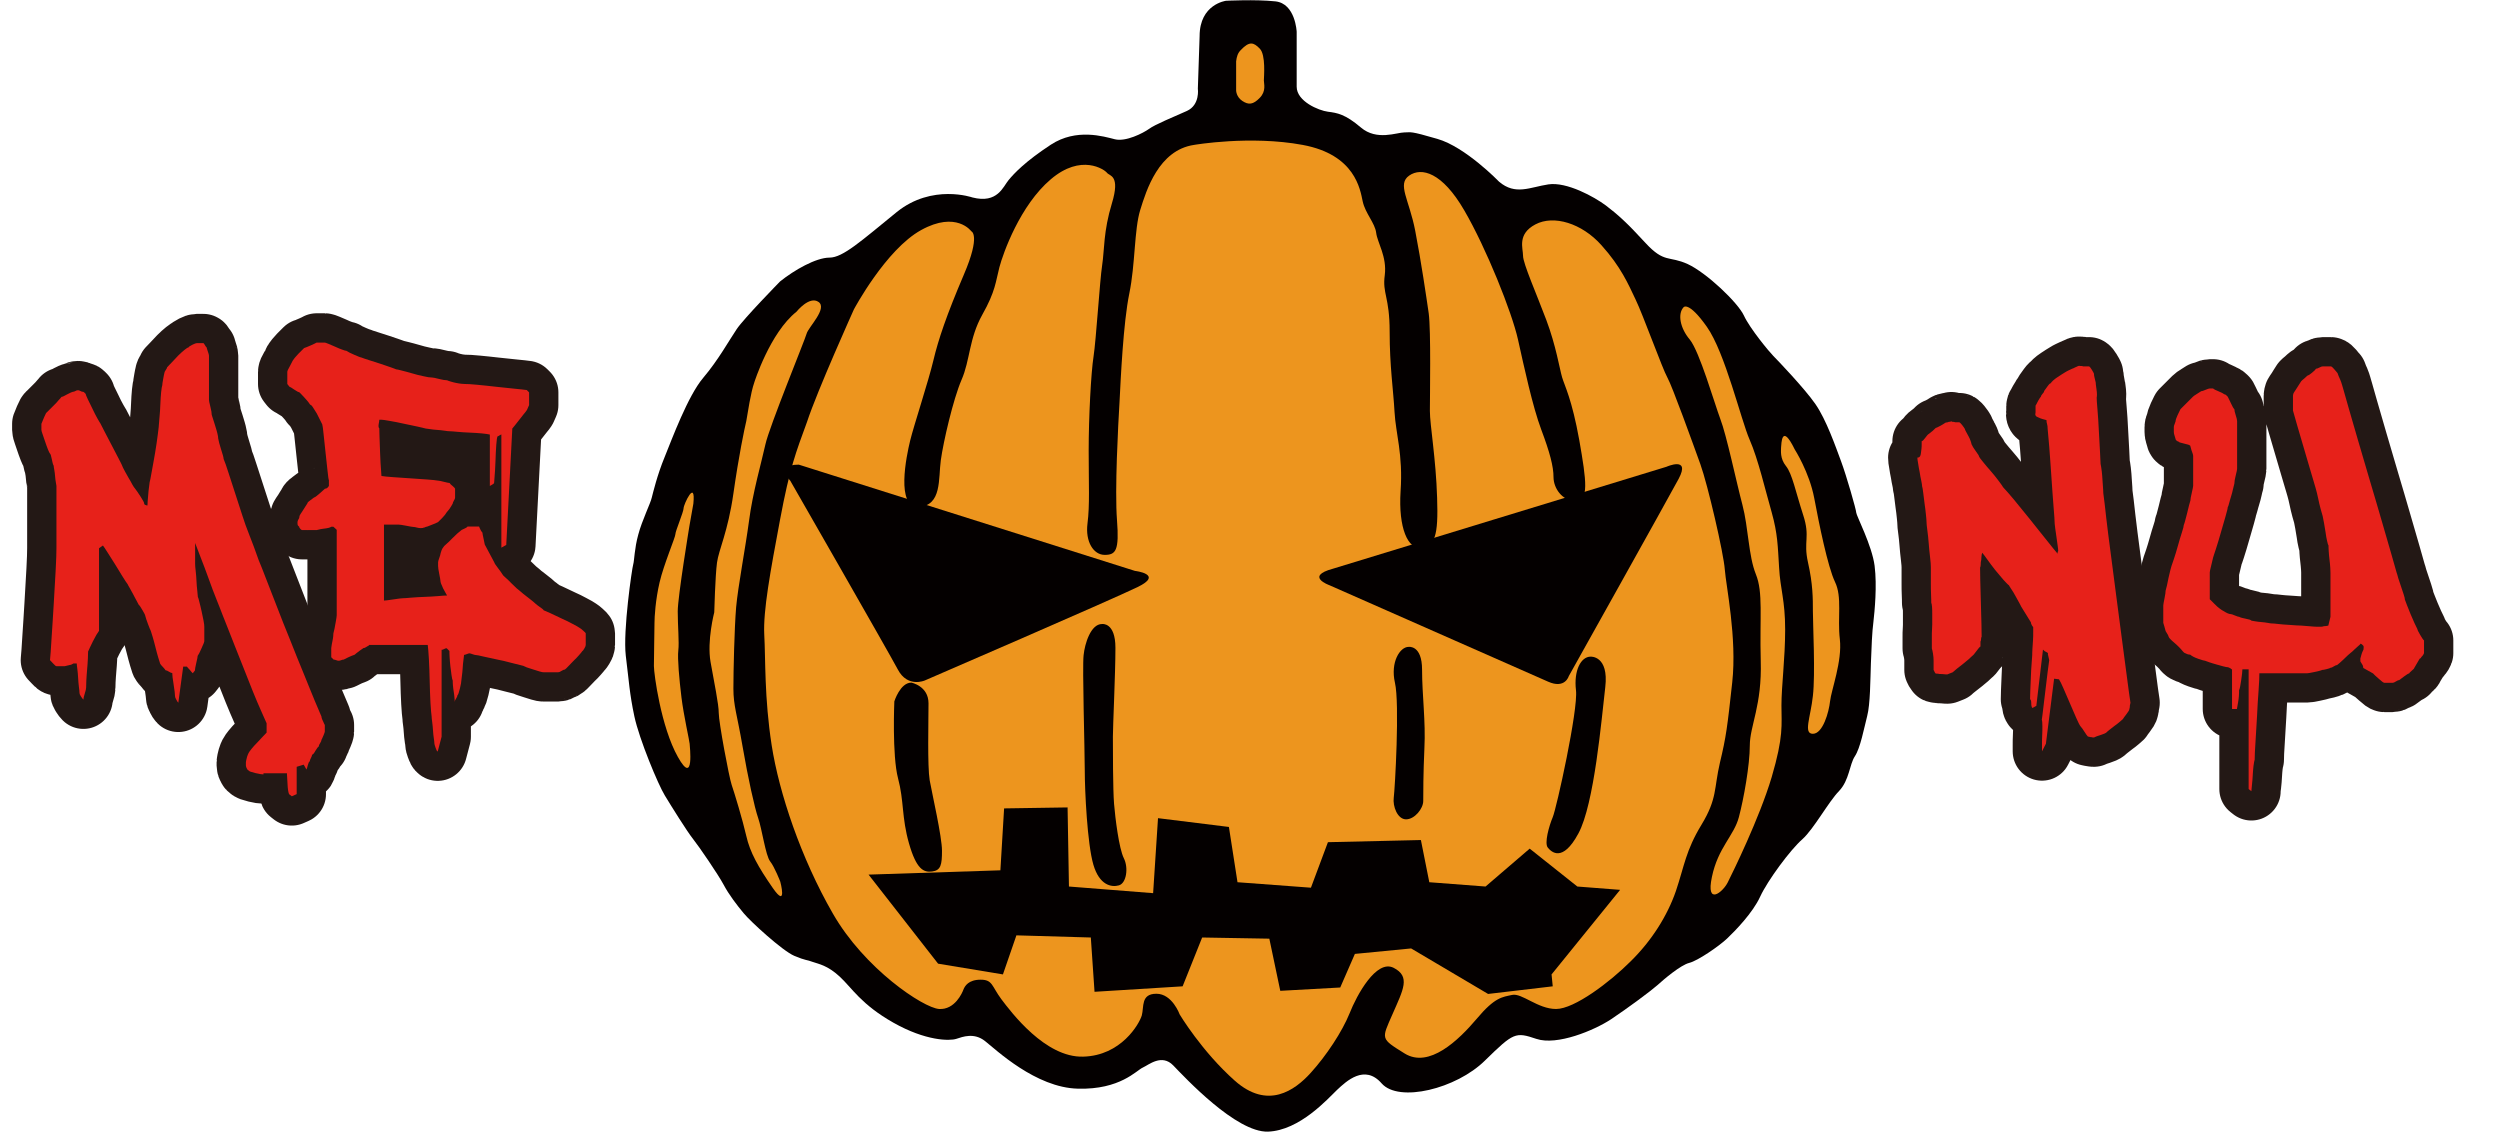 <?xml version="1.0" encoding="utf-8"?>
<!-- Generator: Adobe Illustrator 23.0.0, SVG Export Plug-In . SVG Version: 6.00 Build 0)  -->
<svg version="1.1" id="レイヤー_1" xmlns="http://www.w3.org/2000/svg" xmlns:xlink="http://www.w3.org/1999/xlink" x="0px"
	 y="0px" viewBox="0 0 1280 580" style="enable-background:new 0 0 1280 580;" xml:space="preserve">
<style type="text/css">
	.st0{fill:#040000;}
	.st1{fill:#ED951E;}
	.st2{enable-background:new    ;}
	.st3{fill:#E7211A;stroke:#231815;stroke-width:30;stroke-linecap:round;stroke-linejoin:round;stroke-miterlimit:10;}
	.st4{fill:#E7211A;}
</style>
<g>
	<path class="st0" d="M627.7,0.4c0,0-13.5,1.7-13.5,18.1l-0.9,26.9c0,0,1.2,8.3-5.6,11.4c-6.9,3.1-16.3,6.9-19.4,9.2
		c-3.1,2.2-11.9,6.7-17.5,5.3c-5.6-1.4-19.7-5.8-32.8,2.8s-18.8,14.7-21.6,18.1c-2.8,3.3-5.6,12.2-18.5,8.9c0,0-20.6-7.2-38.8,7.5
		c-18.1,14.7-27.5,23.3-34.4,23.3s-18.1,6.4-25.3,12.2c0,0-18.5,18.9-22.2,24.4c-3.8,5.6-9.4,15.8-17.2,25
		c-7.8,9.2-16,31.4-19.7,40.5c-3.8,9.2-5.9,18.1-6.6,20.8c-0.6,2.8-5,11.7-6.9,18.9c-2,7.2-2,13.3-2.6,15.3
		c-0.6,1.9-5.3,33.9-3.8,46.7c1.6,12.8,1.9,19.4,4.4,31.1s12.2,35,15.6,40.5c3.4,5.6,11.3,18.3,14.4,22.2
		c3.1,3.9,12.8,18.1,15.6,23.3c2.8,5.3,6.9,10.6,10.3,14.7c3.4,4.2,20,19.4,26,21.9c5.9,2.5,6.3,1.9,9.4,3.1
		c3.1,1.1,7.5,1.7,13.8,7.5s10.9,14.2,27.5,23.6s28.8,9.4,32.2,8.3c3.4-1.1,9.1-3.3,14.7,1.1c5.6,4.4,26,23.9,47.6,24.4
		c21.6,0.6,30-9.4,33.2-10.8c3.1-1.4,9.7-7.2,15.6-1.1c5.9,6.1,32.2,34.4,48.5,33.9c16.3-0.6,30.7-16.9,35.4-21.4
		c4.7-4.4,14.1-13.3,22.8-3.3c8.8,10,38.2,2.8,52.9-11.7c14.7-14.4,15.6-14.7,26.3-11.1c10.6,3.6,29.7-4.4,38.2-10
		c8.4-5.6,20.3-14.4,23.8-17.5c3.4-3.1,11.9-10.3,16.3-11.4c4.4-1.1,15.3-8.6,19.4-12.5c4.1-3.9,13.1-13.1,16.9-21.4
		c3.8-8.3,15.6-24.2,21.6-29.4c5.9-5.3,13.4-19.2,18.8-24.7c5.3-5.6,5.3-13.6,8.1-17.8c2.8-4.2,4.7-14.4,6.3-20.6
		c1.6-6.1,1.6-18.6,1.9-26.9c0.3-8.3,0.6-16.1,1.3-21.4c0.6-5.3,1.9-18.3,0.6-28.6c-1.3-10.3-9.4-25.8-9.4-27.2
		c0-1.4-5-18.9-7.8-26.4s-7.5-21.1-13.1-29.2c-5.6-8.1-19.7-22.8-21.6-24.7c-1.9-1.9-11.9-13.9-15-20.6
		c-3.1-6.7-19.1-21.9-28.8-26.4c-9.7-4.4-11.9-0.3-21.6-10.8c-9.7-10.6-14.4-14.7-20.3-19.2c-5.9-4.4-20-12.2-29.4-10.8
		c-9.4,1.4-16.9,5.8-25.3-1.4c0,0-17.2-17.8-31.6-21.9c-14.4-4.2-13.1-3.3-16.9-3.3c-3.8,0-14.1,4.4-22.2-2.5
		c-8.1-6.9-12.2-7.5-16.9-8.1s-16-5.3-16-12.8s0-28.1,0-28.1S663.3,1.8,653,0.7S627.7,0.4,627.7,0.4z"/>
	<path class="st1" d="M632.9,31.4v14.9c0,0,0,3.3,3.2,5.4c3.2,2.1,5.5,1.9,8.9-1.6s2.1-7.2,2.1-8.9c0-1.6,1.1-13.1-2.1-16.3
		c-3.2-3.3-5.3-3.9-9.7,0.7C633.7,27.2,633.2,29,632.9,31.4z"/>
	<path class="st1" d="M353,269.2c0,0-6,36.4-6,43.8c0,7.5,0.8,15.9,0.3,20c-0.5,4.2,0.5,14.9,1.6,24s4.2,22.8,4.2,23.8
		c0,0.9,2.6,22.2-6,6.8c-8.7-15.4-12.3-42.7-12.3-46.6c0-4,0.3-19.1,0.3-22.1s0.5-11.7,2.6-20.7c2.1-9.1,8.1-23.1,8.1-24.7
		s4.2-11.4,4.2-13.3s6.3-15.4,5-2.3L353,269.2z"/>
	<path class="st1" d="M386.2,195.8c0,0,8-25.4,21.6-36.2c0,0,6.6-8.3,11.3-5c4.7,3.3-5.2,12.9-6.1,16.2s-19.2,47.9-21.1,56.7
		c-1.9,8.7-6.6,25-8.4,39.2c-1.9,14.2-5.6,33.3-6.6,44.2c-0.9,10.8-1.4,32.9-1.4,41.7c0,8.7,1.9,13.3,4.7,29.6
		c2.8,16.2,6.1,31.2,8,36.7c1.9,5.4,3.8,19.2,6.1,22.1c2.3,2.9,5.2,10.4,5.2,10.4s3.8,14.2-3.8,3.3c-7.5-10.8-11.7-18.3-13.6-26.7
		c-1.9-8.3-6.1-22.1-7.5-26.2c-1.4-4.2-6.6-32.1-6.6-36.7s-2.3-15.4-4.2-26.2c-1.9-10.8,1.9-25.4,1.9-25.4s0.5-18.7,1.4-25.4
		c0.9-6.7,5.6-15.8,8.4-35.4s5.6-32.9,6.6-37.1C382.9,211.2,384.3,201.2,386.2,195.8z"/>
	<path class="st1" d="M862,157.3c0,0,2.5-3.3,11.9,10s17.5,47.8,21.9,57.8s8.1,26.1,11.3,37.2c3.1,11.1,3.1,17.2,3.8,28.3
		c0.6,11.1,3.1,16.7,3.1,31.7s-1.9,28.9-1.9,38.9s1.2,15.6-5,36.7c-6.3,21.1-20,48.9-22.5,53.9s-11.3,12.2-8.1-2.8
		c3.1-15,11.3-21.1,13.8-30.6c2.5-9.4,5.6-26.7,5.6-36.7s6.3-20.6,5.6-43.3c-0.6-22.8,1.3-35-2.5-44.4s-3.8-23.9-6.9-35.6
		c-3.1-11.7-8.1-35.6-11.3-43.9c-3.1-8.3-10.6-34.4-15.6-40.6C860.1,167.9,858.9,160.6,862,157.3z"/>
	<path class="st1" d="M918.9,230.1c0,0,7.5,11.7,10,25c2.5,13.3,6.9,35,10.6,42.8c3.8,7.8,1.2,18.3,2.5,29.4s-4.4,26.1-5,31.7
		s-3.7,16.7-8.8,16.7c-5,0-1.2-8.3,0-19.4c1.3-11.1,0-36.7,0-43.3c0-6.7,0-13.9-2.5-25s1.3-12.8-2.5-24.4c-3.8-11.7-5.6-21.1-8.8-25
		c-3.1-3.9-2.5-7.8-2.5-9.4C912.1,227.3,912.1,216.2,918.9,230.1z"/>
	<path class="st1" d="M437.2,158.4c0,0,16.3-30.6,34.4-40.6s25.7,0.6,25.7,0.6s5,1.7-3.8,22.2c-8.8,20.6-13.1,33.3-15.6,43.9
		s-10,33.3-11.9,41.1s-7.5,34.4,4.4,33.9c11.9-0.6,10-14.4,11.3-23.9c1.3-9.4,6.3-31.1,10.6-41.1c4.4-10,3.8-21.1,10.6-33.3
		c6.9-12.2,6.9-17.2,8.8-24.4c1.9-7.2,10.6-31.7,26.3-45c15.6-13.3,27.5-5,28.8-3.3s6.9,1.1,2.5,15.6c-4.4,14.4-3.8,23.9-5,31.7
		s-3.1,38.3-4.4,46.7c-1.3,8.3-2.5,31.1-2.5,48.3s0.6,27.8-0.6,37.2c-1.2,9.4,3.1,16.1,8.8,16.1s7.5-2.2,6.3-17.8
		c-1.2-15.6,0.6-48.9,1.3-60.5c0.6-11.7,1.9-40.5,5-55.5s2.5-32.8,5.6-42.8s9.4-30.6,27.5-33.3c0,0,28.8-5,55.7,0
		s29.4,22.8,30.7,28.9s6.3,11.1,6.9,16.1s5.6,12.2,4.4,21.7c-1.3,9.4,2.5,11.1,2.5,28.9s1.9,30,2.5,41.1c0.6,11.1,4.4,21.7,3.1,40.6
		c-1.2,18.9,3.8,30,10.6,28.9c6.9-1.1,8.8-5.6,8.1-25.6c-0.6-20-3.7-37.2-3.7-44.4s0.6-41.1-0.6-50c-1.3-8.9-3.8-26.1-6.9-42.2
		s-9.4-23.9-3.1-28.3c6.3-4.4,16.9-1.7,28.2,17.8c11.3,19.4,24.4,52.2,27.5,66.1s7.5,34.4,11.9,46.1c4.4,11.7,6.3,18.9,6.3,24.4
		c0,5.6,4.4,12.2,11.3,12.2s5.6-10,1.9-31.1c-3.8-21.1-7.5-27.8-8.8-32.2s-3.1-16.1-8.1-29.4c-5-13.3-11.9-28.9-11.9-32.8
		c0-3.9-3.1-11.1,6.3-16.1c9.4-5,23.8-0.6,33.8,10.6c10,11.1,13.8,20,17.5,27.8c3.8,7.8,13.8,35.6,16.3,40
		c2.5,4.4,13.1,33.9,16.9,44.4c3.8,10.6,11.9,45.5,12.5,53.9c0.6,8.3,6.3,35,3.8,57.8s-3.1,27.8-6.3,41.1
		c-3.1,13.3-1.3,18.3-9.4,31.7c-8.1,13.3-8.8,21.1-13.1,33.9c-4.4,12.8-12.5,25.6-23.2,36.1c-10.6,10.6-28.8,24.4-38.2,24.4
		s-17.5-8.3-22.5-7.2c-5,1.1-8.8,1.1-18.1,12.2c-9.4,11.1-24.4,25.5-36.9,17.8c-12.5-7.8-11.9-7.2-6.3-20s9.4-19.4,0.6-23.9
		c-8.8-4.4-18.8,13.9-22.5,23.3c-3.8,9.4-11.9,21.7-20,30.6c-8.1,8.9-21.9,18.9-38.8,3.9c-16.9-15-28.2-33.9-28.2-33.9
		s-3.8-10.6-11.9-10.6s-6.3,6.7-7.5,11.1c-1.3,4.4-10.6,20.6-30,21.1c-19.4,0.6-36.9-22.8-41.9-29.4c-5-6.7-4.4-10-10.6-10
		c-6.3,0-8.1,3.3-8.8,5c-0.6,1.7-4.4,10.5-12.5,10c-8.1-0.6-38.2-20.6-54.4-48.9c-16.3-28.3-27.5-61.7-31.3-86.1s-3.1-44.4-3.8-56.7
		c-0.6-12.2,3.1-32.2,8.1-58.9s8.1-34.4,13.8-50C418.4,200.1,437.2,158.4,437.2,158.4z"/>
	<polygon class="st0" points="512.2,445.6 514.1,413.9 546.6,413.4 547.3,453.9 590.4,457.3 592.9,418.9 629.2,423.4 633.6,451.7 
		671.2,454.5 679.9,431.2 727.5,430.1 731.8,451.7 760.6,453.9 783.2,434.5 807.6,453.9 829.5,455.6 794.4,498.9 795,505 
		761.9,508.9 722.5,485.6 693.7,488.4 686.2,505.6 655.5,507.3 649.9,480.6 615.5,480 605.5,505 560.4,507.8 558.5,480 520.4,478.9 
		513.5,498.9 480.3,493.4 444.7,447.8 	"/>
	<path class="st0" d="M466.6,349.5c0,0,8.8,1.7,8.8,10.6s-0.6,32.2,0.6,39.4c1.3,7.2,6.3,28.9,6.3,36.1s-0.6,10-5,10.6
		s-8.1-1.1-11.9-14.4s-2.5-21.7-5.6-33.3c-3.1-11.7-1.9-39.4-1.9-39.4S460.9,349.5,466.6,349.5z"/>
	<path class="st0" d="M564.2,319.5c0,0,6.9-1.1,6.9,12.2c0,13.3-1.3,40-1.3,45.5c0,5.6,0,27.2,0.6,34.4c0.6,7.2,2.5,22.8,5,27.8
		s1.3,12.8-2.5,13.9s-10,0-13.1-10.6s-4.4-37.8-4.4-48.3s-1.3-52.8-0.6-58.9C555.4,329.5,558.5,319.5,564.2,319.5z"/>
	<path class="st0" d="M721.2,331.2c0,0,6.9-1.1,6.9,11.7c0,12.8,1.9,26.7,1.2,40c-0.6,13.3-0.6,23.3-0.6,27.2c0,3.9-4.4,9.4-8.8,9.4
		s-6.9-6.7-6.3-11.1s3.1-48.3,0.6-58.9C711.8,339,716.8,331.2,721.2,331.2z"/>
	<path class="st0" d="M814.4,336.2c0,0,9.4-0.6,7.5,15.6c-1.9,16.1-5.6,60-13.8,75c-8.1,15-13.8,9.4-15.6,7.2
		c-1.9-2.2,0.6-11.1,2.5-15.6c1.9-4.4,13.1-55,11.9-65C805.7,343.4,809.4,336.2,814.4,336.2z"/>
	<path class="st0" d="M409,237.9l172.1,54.4c0,0,15,1.7,1.3,8.3c-13.8,6.7-108.9,47.8-108.9,47.8s-8.8,3.9-13.8-5.6
		c-5-9.4-55.1-96.7-55.1-96.7S396.5,237.9,409,237.9z"/>
	<path class="st0" d="M682.4,291.2L853.2,239c0,0,12.5-5.6,6.3,6.1c-6.3,11.7-56.3,101.1-56.3,101.1s-1.9,6.7-10.6,2.8
		c-8.8-3.9-112-49.4-112-49.4S668,295.1,682.4,291.2z"/>
</g>
<g>
	<g class="st2">
		<path class="st3" d="M134.9,396.5c-0.7,0-2.1-0.2-4.2-0.7c-2.1-0.5-3.2-0.9-3.4-1.3c-0.4-0.2-0.7-0.5-0.8-0.8
			c-0.4-0.7-0.6-1.3-0.6-1.7v-1.4v-0.3c0-0.4,0.2-1.3,0.6-2.8c0.2-0.7,0.5-1.4,0.8-2c0.2-0.4,0.7-1.1,1.5-2.1c0.8-1,1.8-2.1,2.8-3.1
			s2-2.1,2.9-3.1s1.6-1.7,2-2.1v-4.8c-0.6-1.3-1.5-3.4-2.8-6.3s-2.7-6.2-4.2-9.9c-1.5-3.7-3-7.6-4.6-11.6s-3.1-7.9-4.6-11.6
			s-2.8-7-3.9-9.9s-2-5-2.5-6.3c-0.6-1.5-1.5-4-2.9-7.4c-1.4-3.5-2.8-7.1-4.2-11.1c-1.4-3.9-2.8-7.6-4.1-10.9
			c-1.3-3.4-2.2-5.8-2.8-7.3v5.6v5c0,0.9,0.1,2.2,0.3,3.8c0.2,1.6,0.3,3.3,0.4,5c0.1,1.8,0.2,3.5,0.4,5c0.2,1.6,0.3,2.7,0.3,3.2
			c0.2,0.4,0.5,1.3,0.8,2.7c0.4,1.4,0.7,2.9,1.1,4.6s0.7,3.3,1,4.8s0.4,2.5,0.4,3.1v3.9v3.6c0,0.4-0.5,1.6-1.4,3.6
			c-0.9,2.1-1.6,3.4-2,3.9c0,0.4-0.2,1.6-0.7,3.6c-0.5,2.1-0.7,3.4-0.7,3.9l-1.1,1.4c-0.4-0.4-0.9-0.9-1.5-1.7
			c-0.7-0.7-1.2-1.3-1.5-1.7h-1.1h-0.8l-2.5,18.5c-0.4-0.4-0.7-0.9-1.1-1.7c-0.4-0.7-0.6-1.3-0.6-1.7c0-0.9-0.2-2.9-0.7-5.9
			s-0.7-4.9-0.7-5.9c-0.4,0-0.9-0.2-1.7-0.7c-0.7-0.5-1.3-0.7-1.7-0.7c-0.2-0.4-0.7-0.9-1.4-1.7c-0.7-0.7-1.2-1.3-1.4-1.7
			c-0.2-0.6-0.5-1.6-1-3.2s-0.9-3.3-1.4-5.2c-0.5-1.9-0.9-3.6-1.4-5.2s-0.8-2.7-1-3.2c-0.2-0.4-0.7-1.5-1.4-3.4
			c-0.7-1.9-1.2-3.3-1.4-4.2c0-0.4-0.5-1.4-1.4-2.9c-0.9-1.6-1.6-2.6-2-2.9c-0.2-0.4-0.6-1.1-1.1-2.1c-0.6-1-1.1-2.1-1.7-3.2
			s-1.1-2.1-1.7-3.1c-0.6-0.9-0.9-1.6-1.1-2c-0.6-0.7-1.4-2.1-2.7-4.1c-1.2-2-2.5-4-3.8-6.2c-1.3-2.1-2.6-4.2-3.8-6
			c-1.2-1.9-2-3.1-2.4-3.6l-2,1.4V323c-0.7,0.9-1.8,2.7-3.1,5.3c-1.3,2.6-2.1,4.4-2.5,5.3c0,0.6,0,1.7-0.1,3.5s-0.2,3.7-0.4,5.7
			c-0.2,2.1-0.3,4-0.4,5.7c-0.1,1.8-0.1,2.9-0.1,3.5s-0.2,1.6-0.7,3.1s-0.7,2.5-0.7,3.1c-0.4-0.4-0.8-0.9-1.3-1.7
			c-0.5-0.7-0.7-1.3-0.7-1.7c0-0.6-0.1-1.6-0.3-3.1s-0.3-3-0.4-4.6c-0.1-1.6-0.2-3.1-0.4-4.5s-0.3-2.4-0.3-2.9H39h-1.4
			c-0.6,0.4-1.2,0.7-2,0.8c-1.5,0.4-2.3,0.6-2.5,0.6h-2.5H29c-0.4,0-0.9-0.4-1.7-1.3c-0.7-0.8-1.3-1.4-1.7-1.8
			c0.2-2.1,0.5-5.8,0.8-11.2c0.4-5.4,0.7-11.2,1.1-17.4c0.4-6.2,0.7-11.9,1-17.4c0.3-5.4,0.4-9.2,0.4-11.5v-15.7v-16
			c0-0.2-0.1-0.8-0.3-1.8c-0.2-1-0.3-2.1-0.4-3.2c-0.1-1.1-0.2-2.2-0.4-3.2c-0.2-1-0.3-1.7-0.3-2.1c-0.4-0.7-0.7-1.9-1-3.5
			s-0.6-2.6-1-2.9c-0.2-0.2-0.5-0.9-1-2.1c-0.5-1.2-0.9-2.5-1.4-3.9s-0.9-2.7-1.3-3.8s-0.6-1.9-0.6-2.2v-1.4V217
			c0.2-0.6,0.7-1.7,1.4-3.4c0.7-1.7,1.2-2.5,1.4-2.5c0.2-0.2,0.7-0.7,1.4-1.4c0.7-0.7,1.5-1.5,2.4-2.4s1.6-1.6,2.2-2.4
			c0.7-0.7,1.2-1.3,1.5-1.7c0.4,0,1.4-0.4,2.9-1.3c1.6-0.8,2.6-1.3,2.9-1.3c0.4,0,0.8-0.1,1.3-0.4c0.5-0.3,0.9-0.4,1.3-0.4
			c0.4,0,0.8,0.1,1.3,0.4c0.5,0.3,0.9,0.4,1.3,0.4c0.2,0,0.4,0.1,0.6,0.3l0.8,0.8c0,0.4,0.4,1.3,1.1,2.8c0.7,1.5,1.5,3.1,2.4,4.9
			c0.8,1.8,1.7,3.4,2.5,4.9s1.4,2.3,1.5,2.5c0.4,0.7,1.1,2.2,2.2,4.3c1.1,2.1,2.3,4.4,3.6,6.9c1.3,2.4,2.5,4.7,3.6,6.9
			c1.1,2.1,1.9,3.7,2.2,4.6c0.2,0.4,0.6,1.1,1.1,2.1c0.6,1,1.2,2.1,1.8,3.2c0.7,1.1,1.3,2.2,1.8,3.2c0.6,1,1,1.7,1.4,2.1
			c0.7,0.9,1.7,2.3,2.9,4.2c1.2,1.9,1.8,3,1.8,3.4s0.2,0.7,0.6,0.8c0.4,0.2,0.7,0.3,1.1,0.3c0-0.2,0-0.8,0.1-2
			c0.1-1.1,0.2-2.3,0.3-3.6c0.1-1.3,0.2-2.6,0.4-3.8c0.2-1.2,0.3-2,0.3-2.4c0.2-0.7,0.6-2.6,1.1-5.6c0.6-3,1.1-6.2,1.7-9.5
			c0.6-3.4,1-6.5,1.4-9.5s0.6-4.9,0.6-5.6c0-0.6,0.1-1.8,0.3-3.6c0.2-1.9,0.3-3.9,0.4-6.2c0.1-2.2,0.2-4.3,0.4-6.2
			c0.2-1.9,0.4-3.1,0.6-3.6c0-0.4,0.1-1.4,0.4-2.9c0.3-1.6,0.5-2.8,0.7-3.5c0-0.2,0.2-0.7,0.7-1.4s0.7-1.2,0.7-1.4
			c0.6-0.6,1.4-1.4,2.4-2.5s2.1-2.2,3.2-3.4c1.1-1.1,2.2-2.1,3.2-2.9c1-0.8,1.7-1.3,2.1-1.3c0.2-0.4,0.8-0.8,2-1.4s1.9-0.8,2.2-0.8
			h2h1.4c0.2,0,0.4,0.3,0.7,0.8c0.3,0.6,0.6,1,1,1.4c0,0.2,0.2,0.8,0.6,2c0.4,1.1,0.6,1.9,0.6,2.2v22.7c0,0.4,0.2,1.5,0.7,3.4
			s0.7,3.3,0.7,4.2c0.2,0.6,0.5,1.4,0.8,2.5c0.4,1.1,0.7,2.3,1.1,3.5s0.7,2.4,1,3.5s0.4,2,0.4,2.5c0.2,1.3,0.7,3.2,1.5,5.7
			s1.3,4.2,1.3,4.9c0.6,1.3,1.4,3.7,2.5,7.1c1.1,3.5,2.3,7.1,3.6,11.1c1.3,3.9,2.5,7.6,3.6,11.1s2,5.8,2.5,7.1
			c0.2,0.6,0.6,1.7,1.3,3.4c0.7,1.7,1.3,3.4,2,5.2c0.7,1.8,1.3,3.5,1.8,5c0.6,1.6,0.9,2.6,1.1,2.9c0.6,1.3,1.6,4,3.2,8.1
			c1.6,4.1,3.5,8.9,5.6,14.4s4.4,11.3,6.9,17.4c2.4,6.1,4.7,11.8,6.9,17.1c2.1,5.3,4.1,10,5.7,14c1.7,4,2.8,6.7,3.4,8
			c0,0.4,0.1,0.8,0.3,1.3s0.4,0.9,0.6,1.3c0.2,0.6,0.5,1.1,0.8,1.7v2v1.4c0,0.2-0.2,0.8-0.7,2c-0.5,1.1-0.8,1.9-1,2.2
			c0,0.4-0.2,0.9-0.7,1.7c-0.5,0.7-0.7,1.3-0.7,1.7c-0.4,0.2-0.9,0.9-1.7,2.2c-0.7,1.3-1.3,2-1.7,2c0,0.4-0.2,0.9-0.6,1.7
			c-0.4,0.7-0.6,1.3-0.6,1.7c-0.4,0.2-0.7,0.8-1,2c-0.3,1.1-0.5,1.9-0.7,2.2l-1.4-2.5l-3.6,1.1v14l-2.5,1.1l-1.4-1.1
			c-0.4-0.9-0.7-2.8-0.8-5.5c-0.2-2.7-0.3-4.4-0.3-5.2h-12V396.5z"/>
		<path class="st3" d="M189.2,330.1c-0.4,0.4-0.7,0.7-1.1,0.8c-0.4,0.2-0.7,0.4-1,0.6s-0.6,0.3-1,0.3c-0.6,0.4-1.2,0.8-2,1.4
			c-1.5,1.1-2.3,1.8-2.5,2c-1.1,0.4-2.2,0.8-3.4,1.4l-2.2,1.1c-0.4,0-0.8,0.1-1.3,0.3c-0.5,0.2-0.9,0.3-1.3,0.3
			c-0.4,0-0.8-0.1-1.3-0.3c-0.5-0.2-0.9-0.3-1.3-0.3l-0.6-0.6l-0.6-0.6v-2.2v-2.5c0.2-1.5,0.4-2.7,0.6-3.5c0.2-0.8,0.3-1.7,0.4-2.5
			c0.1-0.8,0.1-1.4,0.1-1.5c0.4-1.3,0.7-3.1,1.1-5.3c0.4-2.2,0.6-3.5,0.6-3.9v-21.3v-22.4c0-0.2-0.2-0.4-0.6-0.7
			c-0.4-0.3-0.7-0.6-1.1-1h-0.8h-0.3c-0.2,0.2-0.7,0.4-1.5,0.6s-1.7,0.3-2.5,0.4s-2,0.3-3.5,0.7h-3.9h-3.6c-0.4-0.2-0.7-0.4-0.8-0.6
			c-0.4-0.4-0.6-0.7-0.6-1.1l-0.6-0.6c-0.2-0.2-0.3-0.7-0.3-1.4c0-0.6,0.1-1,0.3-1.4l0.6-1.1c0-0.4,0.1-0.8,0.3-1.4
			c0.6-0.9,0.9-1.5,1.1-1.7c0.2-0.4,0.7-1.1,1.4-2.2s1.2-1.9,1.4-2.2c0-0.4,0.5-0.9,1.4-1.5c0.9-0.7,1.6-1.2,2-1.5
			c0.4,0,1.3-0.7,2.8-2s2.4-2.1,2.8-2.5c0.6,0,1-0.2,1.4-0.6c0.2-0.2,0.4-0.5,0.6-0.8V247v-1.1c-0.2-0.4-0.4-2-0.7-4.8
			s-0.6-5.9-1-9.2c-0.4-3.4-0.7-6.5-1-9.4s-0.5-4.6-0.7-5.2l-2.8-5.6c-0.4-0.6-0.9-1.4-1.7-2.7c-0.7-1.2-1.3-1.8-1.7-1.8
			c-0.4-0.7-1.3-1.9-2.8-3.5s-2.4-2.6-2.8-2.9c-0.4,0-1.2-0.4-2.5-1.3s-2.1-1.4-2.5-1.5l-1.1-1.4v-3.4v-2.8c0-0.4,0.4-1.4,1.3-2.9
			c0.8-1.6,1.4-2.6,1.5-2.9c0.4-0.7,1.4-1.9,2.9-3.5c1.6-1.6,2.6-2.6,2.9-2.9c0.7-0.2,1.9-0.7,3.5-1.4s2.6-1.2,2.9-1.4h2.5h1.7
			c0.2,0,0.8,0.2,2,0.7c1.1,0.5,2.3,1,3.5,1.5c1.2,0.6,2.3,1,3.4,1.4c1,0.4,1.7,0.6,2.1,0.6c0.9,0.6,2.3,1.3,4.2,2.1s3,1.3,3.4,1.3
			c0.9,0.4,2.3,0.8,4.1,1.4c1.8,0.6,3.6,1.2,5.6,1.8c2,0.7,3.7,1.3,5.3,1.8c1.6,0.6,2.6,0.9,2.9,1.1c0.4,0,1.3,0.2,2.8,0.6
			c1.5,0.4,3.2,0.8,5.2,1.4c2,0.6,3.9,1.1,5.9,1.5c2,0.5,3.5,0.7,4.6,0.7c0.4,0,1.5,0.2,3.4,0.7s3.3,0.7,4.2,0.7
			c0.4,0.2,1,0.4,2,0.7c0.9,0.3,1.9,0.5,2.8,0.7c0.9,0.2,1.8,0.3,2.7,0.4c0.8,0.1,1.4,0.1,1.5,0.1c1.3,0,3.5,0.1,6.4,0.4
			c3,0.3,6.2,0.6,9.5,1c3.4,0.4,6.5,0.7,9.5,1s5.1,0.5,6.4,0.7l0.6,0.6l0.6,0.6v3.4v3.1l-1.1,2.5c-0.4,0.6-0.9,1.3-1.7,2.2
			c-0.7,0.9-1.5,1.9-2.2,2.8c-0.7,0.9-1.5,1.9-2.2,2.8c-0.7,0.9-1.2,1.5-1.4,1.7l-3.1,59.6l-2.5,1.4v-58l-1.1,0.6
			c-0.2,0.2-0.4,0.3-0.6,0.3c-0.2,0-0.3,0.1-0.3,0.3c-0.2,0.2-0.4,1.5-0.6,4.1c-0.2,2.5-0.3,5.2-0.4,8.1c-0.1,2.9-0.3,6.7-0.7,11.3
			c0,0.4-0.4,0.7-1.1,1.1l-1.1,0.6v-26.3c-0.7-0.2-2.1-0.4-4.1-0.6c-2-0.2-4-0.3-6.2-0.4c-2.1-0.1-4.2-0.2-6.2-0.4s-3.3-0.3-4.1-0.3
			c-0.6,0-1.4-0.1-2.7-0.3c-1.2-0.2-2.5-0.3-3.8-0.4c-1.3-0.1-2.5-0.2-3.6-0.4s-1.9-0.3-2.2-0.3c-0.6-0.2-2-0.5-4.2-1
			s-4.6-1-7.1-1.5c-2.5-0.6-4.9-1-7.1-1.4c-2.2-0.4-3.6-0.6-4.2-0.6h-1.1c0,0.4-0.1,1.1-0.3,2.2c-0.2,1.1-0.1,1.9,0.3,2.2
			c0,0.2,0,1.5,0.1,4.1c0.1,2.5,0.2,5.3,0.3,8.3s0.3,7,0.7,12c1.1,0.2,3.1,0.4,5.9,0.6c2.8,0.2,5.7,0.4,8.8,0.6
			c3.1,0.2,6,0.4,8.7,0.6c2.7,0.2,4.6,0.4,5.7,0.6c0.4,0,1.4,0.2,2.9,0.6c1.6,0.4,2.6,0.6,2.9,0.6c0.2,0.4,0.7,0.9,1.5,1.5
			c0.8,0.7,1.3,1.2,1.3,1.5v2v2.5c0,0.4-0.2,0.9-0.6,1.5c-0.4,0.7-0.6,1.2-0.6,1.5c-0.4,0.7-0.9,1.7-1.7,2.8c-0.6,0.7-1,1.3-1.4,1.7
			c-0.4,0.7-1.1,1.7-2.2,2.8s-1.9,1.9-2.2,2.2c-0.7,0.4-1.9,0.9-3.5,1.5c-1.6,0.7-2.6,1-2.9,1c-0.2,0.2-0.5,0.3-0.8,0.3
			c-0.4,0.2-0.9,0.3-1.7,0.3c-0.6,0-1.2-0.1-2-0.3c-0.7-0.2-1.3-0.3-1.7-0.3s-1.6-0.2-3.6-0.6c-2.1-0.4-3.4-0.6-3.9-0.6h-7.6v38.9
			c0.6,0,2.1-0.2,4.8-0.6c2.6-0.4,4.2-0.6,4.8-0.6c0.7,0,2.2-0.1,4.3-0.3c2.1-0.2,4.4-0.3,6.9-0.4c2.4-0.1,4.7-0.2,6.9-0.4
			c2.1-0.2,3.7-0.3,4.6-0.3c-0.4-0.6-1-1.8-2-3.6c-0.9-1.9-1.4-3.2-1.4-3.9c0-0.4-0.2-1.5-0.6-3.5c-0.4-2-0.6-3.3-0.6-4.1v-1.1v-0.8
			c0-0.4,0.2-1.1,0.6-2.2c0.4-1.1,0.6-1.8,0.6-2s0.2-0.8,0.6-2c0.2-0.6,0.5-1,0.8-1.4c0.2-0.4,0.7-1,1.7-1.8
			c0.9-0.8,1.9-1.7,2.8-2.7c0.9-0.9,1.9-1.8,2.8-2.7c0.9-0.8,1.7-1.4,2.2-1.8c0.4-0.2,0.9-0.4,1.5-0.7c0.7-0.3,1.2-0.6,1.5-1h3.4
			h2.5c0.2,0.6,0.4,1,0.6,1.4c0.2,0.6,0.6,1.1,1.1,1.7c0,0.4,0.2,1.4,0.6,3.2c0.4,1.8,0.6,2.8,0.6,2.9c0.4,0.7,1.2,2.2,2.4,4.5
			c1.2,2.2,2,3.7,2.4,4.5c0.2,0.6,0.8,1.6,2,3.1c1.1,1.5,1.9,2.5,2.2,3.1c0.2,0.4,0.7,1,1.7,1.8c0.9,0.8,1.9,1.7,2.8,2.7
			c0.9,0.9,1.9,1.8,2.8,2.7c0.9,0.8,1.7,1.4,2.2,1.8c0.4,0.4,1.6,1.4,3.6,2.9c2.1,1.6,3.4,2.7,3.9,3.2c0.4,0.4,1.1,0.9,2.2,1.7
			c1.1,0.7,1.8,1.3,2,1.7c0.6,0.2,1.7,0.7,3.5,1.5s3.7,1.7,5.7,2.7c2.1,0.9,4,1.9,5.7,2.8c1.8,0.9,2.9,1.6,3.5,2
			c0.4,0.2,1,0.7,1.8,1.4c0.8,0.7,1.3,1.2,1.3,1.4v2.5v3.4c0,0.4-0.2,1-0.7,1.8s-0.8,1.3-1,1.3c-0.4,0.6-1,1.3-1.8,2.2
			c-0.8,0.9-1.7,1.9-2.7,2.8c-0.9,0.9-1.8,1.9-2.7,2.8s-1.4,1.5-1.8,1.7c-0.4,0-0.9,0.2-1.7,0.7c-0.7,0.5-1.3,0.7-1.7,0.7h-3.6h-3.9
			c-0.4,0-1-0.1-2-0.4c-0.9-0.3-2-0.6-3.2-1s-2.3-0.7-3.4-1.1c-1-0.4-1.6-0.7-1.8-0.8c-1.5-0.4-3.5-0.9-6-1.5
			c-2.5-0.7-5.1-1.3-7.7-1.8c-2.6-0.6-4.9-1.1-6.9-1.5c-2-0.5-3.1-0.7-3.5-0.7s-0.8-0.1-1.4-0.3c-1.1-0.4-1.8-0.6-2-0.6
			s-0.7,0.1-1.4,0.4s-1.2,0.4-1.4,0.4c0,0.4-0.1,1.2-0.3,2.5s-0.3,2.7-0.4,4.1c-0.1,1.4-0.2,2.8-0.4,4.1c-0.2,1.3-0.3,2.1-0.3,2.5
			c0,0.6-0.2,1.9-0.7,3.9c-0.5,2.1-0.9,3.3-1.3,3.6c0,0.4-0.2,0.9-0.7,1.7c-0.5,0.7-0.7,1.3-0.7,1.7c0-0.4,0-1.1-0.1-2.1
			s-0.2-2.1-0.4-3.2s-0.3-2.2-0.4-3.2c-0.1-1-0.1-1.8-0.1-2.4c-0.2-0.4-0.4-1.3-0.6-2.7c-0.2-1.4-0.4-2.9-0.6-4.6
			c-0.2-1.7-0.3-3.3-0.4-4.8c-0.1-1.5-0.1-2.5-0.1-3.1l-1.4-1.4c-0.4,0-0.8,0.1-1.3,0.4s-0.9,0.4-1.3,0.4v44.5l-2,7.6
			c-0.4-0.2-0.7-0.8-1.1-2c-0.4-1.1-0.6-1.9-0.6-2.2c0-0.6-0.1-1.4-0.3-2.7c-0.2-1.2-0.3-2.5-0.4-3.9c-0.1-1.4-0.2-2.8-0.4-4.2
			c-0.2-1.4-0.3-2.4-0.3-2.9c-0.2-1.3-0.4-3.7-0.6-7.1c-0.2-3.5-0.3-7.1-0.4-11.1c-0.1-3.9-0.2-7.6-0.4-11.1s-0.4-5.9-0.6-7.4h-29.8
			V330.1z"/>
	</g>
	<g class="st2">
		<path class="st3" d="M1048.5,334.9c0.2-0.4,0-0.7-0.7-1s-1.3-0.7-1.8-1.3l-3.4,28.8l-2,1.1c-0.4-0.4-0.6-1.2-0.6-2.4
			c0-1.2-0.2-1.9-0.6-2.1c0-0.6,0-2,0.1-4.2s0.2-4.6,0.3-7.1c0.1-2.5,0.2-4.9,0.4-7.1c0.2-2.2,0.3-3.6,0.3-4.2s0-1.6,0.1-3.1
			s0.2-3,0.3-4.5c0.1-1.5,0.1-2.9,0.1-4.2c0-1.3,0-2.1,0-2.5c-0.2-0.2-0.4-0.5-0.6-0.8c-0.4-0.7-0.6-1.3-0.6-1.7
			c-0.4-0.6-1.1-1.7-2.1-3.4c-1-1.7-1.7-2.8-2.1-3.4s-0.9-1.4-1.5-2.7c-0.7-1.2-1.4-2.5-2.1-3.8s-1.4-2.5-2.1-3.5s-1.1-1.7-1.3-2.1
			c-0.6-0.4-1.5-1.4-2.9-2.9c-1.4-1.6-2.8-3.3-4.2-5c-1.4-1.8-2.7-3.5-3.9-5.2s-2.1-2.9-2.7-3.6c-0.2,0.4-0.3,1-0.4,2
			c-0.1,0.9-0.1,1.5-0.1,1.7c-0.2,0.6-0.3,1.4-0.3,2.5c0,0.6-0.1,1-0.3,1.4c0,0.9,0,3.1,0.1,6.6s0.2,7.1,0.3,11.1
			c0.1,3.9,0.2,7.6,0.3,11.1s0.1,5.6,0.1,6.6c-0.2,0.2-0.3,0.7-0.3,1.4c0,0.4-0.1,0.7-0.3,1.1v2.5c-0.4,0.2-1.1,1-2.1,2.4
			s-1.7,2.2-2.1,2.4c-0.4,0.4-1,0.9-1.8,1.7c-0.8,0.7-1.8,1.5-2.9,2.4c-1.1,0.8-2.2,1.7-3.2,2.5s-1.7,1.4-2.1,1.8l-2.8,1.1
			c-0.4,0-0.9,0-1.7-0.1c-0.7-0.1-1.3-0.1-1.7-0.1s-0.7,0-1-0.1s-0.6-0.1-1-0.1s-0.7-0.1-0.8-0.3L990,343c0-0.2,0-0.7,0-1.7
			c0-0.9,0-2,0-3.1s-0.1-2.3-0.3-3.5s-0.4-2.1-0.6-2.7c0-0.2,0-0.9,0-2.1s0-2.5,0-3.8s0-2.6,0.1-3.8c0.1-1.2,0.1-2,0.1-2.4
			c0-0.6,0-1.4,0-2.4s0-2.1,0-3.4c0-1.2,0-2.3-0.1-3.4c-0.1-1-0.2-1.7-0.4-2.1c0-0.9,0-2.3-0.1-4.2c-0.1-1.9-0.1-3.8-0.1-5.7
			s0-3.7,0-5.3c0-1.6,0-2.6,0-2.9c0-1.1-0.1-2.8-0.4-5.2c-0.3-2.3-0.5-4.7-0.7-7.1s-0.4-4.7-0.7-6.7c-0.3-2.1-0.4-3.4-0.4-3.9
			c0-0.7-0.1-2.1-0.3-3.9c-0.2-1.9-0.4-3.8-0.7-5.7c-0.3-2-0.5-3.8-0.7-5.6s-0.4-2.9-0.6-3.5c0-0.4-0.1-1.3-0.4-2.7
			c-0.3-1.4-0.6-2.8-0.8-4.3c-0.3-1.5-0.6-3-0.8-4.5c-0.3-1.5-0.4-2.5-0.4-3.1c0.7,0,1.2-0.3,1.4-0.8c0.2-0.2,0.3-0.7,0.4-1.4
			c0.1-0.7,0.2-1.5,0.3-2.4c0.1-0.8,0.1-1.6,0.1-2.4c0-0.7,0-1.2,0-1.4c0.4,0,1-0.6,1.8-1.7c0.8-1.1,1.4-1.8,1.8-2
			c1.5-1.1,2.7-2.1,3.6-3.1c0.2,0,0.9-0.3,2.2-1s2.1-1.2,2.5-1.5c0.2-0.2,0.5-0.3,0.8-0.3c0.4,0,0.7-0.1,1.1-0.3
			c0.6,0,1-0.1,1.4-0.3c0.2,0.2,0.5,0.3,0.8,0.3c0.4,0,0.7,0,0.8,0.1c0.2,0.1,0.5,0.1,0.8,0.1h1.7c0.4,0.2,0.8,0.7,1.4,1.4
			c0.6,0.7,1,1.4,1.4,2c0,0.2,0.2,0.7,0.6,1.4c0.4,0.7,0.8,1.5,1.3,2.4c0.5,0.8,0.8,1.7,1.1,2.5s0.4,1.4,0.4,1.5
			c0.4,0.9,1.1,2.1,2.2,3.6c1.1,1.5,1.7,2.4,1.7,2.8c0.2,0.4,0.8,1.3,2,2.7c1.1,1.4,2.4,2.9,3.8,4.5c1.4,1.6,2.7,3.2,3.9,4.8
			s2.1,2.8,2.7,3.8c1.1,1.1,3,3.3,5.6,6.4c2.6,3.2,5.4,6.6,8.3,10.2s5.6,7.1,8.3,10.4c2.6,3.3,4.5,5.6,5.6,6.9v-0.8l0.3-0.6
			c0-0.6-0.1-1.5-0.3-2.9c-0.2-1.4-0.4-2.8-0.6-4.3s-0.4-2.9-0.6-4.2c-0.2-1.3-0.3-2.1-0.3-2.5c0-1.3-0.2-4.3-0.6-9
			c-0.4-4.7-0.7-9.8-1.1-15.3s-0.7-10.6-1.1-15.3s-0.7-7.7-0.8-9c0-0.9-0.1-1.8-0.3-2.5c-0.2-0.6-0.3-1.2-0.3-2l-2.2-0.6
			c-0.7-0.2-1.4-0.5-2-0.8c-1.3-0.4-1.8-1.2-1.4-2.5v-0.6v-1.1V208c0-0.4,0.1-0.7,0.3-0.8c0.2-0.4,0.6-1.1,1.1-2.1
			c0.6-1,1-1.7,1.4-2.1c0-0.4,0.3-0.8,0.8-1.4c0.6-0.6,0.8-1,0.8-1.4c0.4-0.6,1-1.4,1.8-2.5s1.4-1.6,1.5-1.4c0.6-0.9,1.7-2,3.4-3.1
			c1.7-1.1,3-2,3.9-2.5c0.6-0.4,1.2-0.7,2-1.1c1.5-0.7,2.3-1.1,2.5-1.1c0.4-0.2,0.9-0.5,1.7-0.8c0.7-0.4,1.3-0.5,1.7-0.3h0.6
			c0.2,0,0.4,0,0.6,0.1s0.5,0.1,0.8,0.1h1.4h1.1c0.4,0.2,0.8,0.7,1.4,1.7c0.6,0.9,0.9,1.6,1.1,2c0,0.6,0.1,1.2,0.3,2
			c0.4,1.5,0.6,2.3,0.6,2.5c0,0.4,0.1,1.5,0.4,3.5s0.3,3.4,0.1,4.3c0,0.7,0.1,2.8,0.4,6c0.3,3.3,0.5,6.9,0.7,10.8
			c0.2,3.9,0.4,7.6,0.6,10.9c0.2,3.4,0.3,5.4,0.3,6.2c0.2,0.9,0.4,2.2,0.6,3.8s0.3,3.2,0.4,4.9s0.2,3.1,0.3,4.3
			c0.1,1.2,0.1,1.9,0.1,2.1c0.4,2.8,0.9,7,1.5,12.6c0.7,5.6,1.4,11.9,2.4,19c0.9,7.1,1.9,14.5,2.9,22.3c1,7.7,2,15.1,2.9,22.1
			s1.8,13.3,2.5,18.9s1.3,9.7,1.7,12.3l-0.3,1.4c0,0.7-0.1,1.4-0.3,2c0,0.4-0.5,1.2-1.5,2.5s-1.6,2.1-1.8,2.5
			c-0.2,0.2-0.7,0.6-1.5,1.3c-0.8,0.7-1.7,1.4-2.7,2.1c-0.9,0.7-1.8,1.4-2.7,2.1c-0.8,0.7-1.4,1.1-1.5,1.3c-0.4,0.4-1.4,0.8-2.9,1.3
			c-1.6,0.5-2.8,0.9-3.5,1.3c-0.4,0-0.7,0-1-0.1s-0.5-0.1-0.7-0.1l-1.4-0.3c-0.4-0.4-1-1.2-1.8-2.5s-1.4-2.1-1.8-2.5
			c-0.6-0.7-1.4-2.3-2.4-4.6c-1-2.3-2.1-4.8-3.2-7.4s-2.2-5.1-3.2-7.4s-1.8-4-2.4-4.9l-2.5-0.3l-4.2,33.3l-2,3.9c0-0.6,0-1.6,0-3.2
			s0-3.2,0.1-4.9c0.1-1.7,0.1-3.3,0.1-4.9s-0.1-2.7-0.3-3.2c0.2-1.3,0.5-3.4,0.8-6.3c0.4-2.9,0.7-5.9,1.1-9.1s0.7-6.2,1.1-9.1
			s0.7-4.9,0.8-6L1048.5,334.9z"/>
		<path class="st3" d="M1151.5,342.7h-3.4c0,0.9-0.2,2.8-0.6,5.5s-0.7,4.4-1.1,5.2c0,0.9,0,2-0.1,3.1s-0.2,2.1-0.4,3.1
			c-0.2,1.1-0.4,2.2-0.6,3.4h-2.5v-20.2c-0.2-0.2-0.5-0.4-0.8-0.6c-0.7-0.4-1.2-0.6-1.4-0.6c-0.4,0-1.1-0.1-2.2-0.4s-2.3-0.6-3.6-1
			c-1.3-0.4-2.5-0.7-3.6-1.1s-1.9-0.7-2.2-0.8c-0.4,0-1.5-0.3-3.5-1s-3.3-1.4-4.1-2.1c-0.7,0-1.5-0.2-2.2-0.6
			c-0.6-0.2-0.9-0.4-1.1-0.6c-0.4-0.4-0.9-0.9-1.5-1.7c-0.7-0.7-1.4-1.5-2.2-2.2c-0.8-0.7-1.6-1.4-2.4-2.1c-0.7-0.7-1.2-1.2-1.4-1.5
			c-0.2-0.4-0.4-0.8-0.6-1.4c-0.2-0.4-0.4-0.7-0.6-1s-0.4-0.6-0.6-1l-0.6-2.2c-0.2-0.6-0.4-1.2-0.6-2v-4.8V310
			c0-0.4,0.2-1.5,0.6-3.5s0.6-3.3,0.6-4.1c0.4-1.3,0.9-3.5,1.5-6.6c0.7-3.1,1.2-5.1,1.5-6c0.2-0.6,0.6-1.8,1.3-3.8
			c0.7-2,1.3-4.2,2-6.6s1.3-4.7,2-6.7c0.7-2.1,1-3.4,1-3.9c0.4-0.9,0.9-2.9,1.7-6c0.7-3.1,1.3-5.3,1.7-6.6c0-0.6,0.2-1.9,0.7-3.9
			c0.5-2.1,0.7-3.3,0.7-3.6v-7.6v-7.6c0-0.4-0.1-0.8-0.3-1.4c-0.2-0.6-0.4-1.1-0.6-1.7l-0.6-2.2c-0.4-0.4-1.4-0.7-3.2-1.1
			c-1.8-0.4-2.8-0.7-2.9-1.1c-0.4,0-0.7-0.2-1.1-0.6c-0.2-0.2-0.3-0.4-0.3-0.6c-0.2-0.6-0.4-1.2-0.6-2c-0.2-0.6-0.3-1.1-0.3-1.7
			s0-1,0-1.4c0-0.2,0-0.5,0-1s0.1-0.9,0.3-1.3l0.6-1.7c0-0.6,0.3-1.6,1-3.1s1.2-2.5,1.5-3.1l6.4-6.4c0.2-0.2,0.8-0.7,2-1.4
			c1.1-0.7,1.9-1.2,2.2-1.4c0.4,0,1.1-0.2,2.2-0.7s1.9-0.7,2.2-0.7h1.4h0.3c0.4,0.4,1.4,0.9,2.9,1.5c1.6,0.7,2.6,1.2,2.9,1.5
			c0.4,0,0.7,0.2,1.1,0.6l0.6,0.6c0.4,0.7,0.9,1.9,1.7,3.5c0.7,1.6,1.3,2.6,1.7,2.9c0,0.6,0.2,1.6,0.7,3.1s0.7,2.5,0.7,3.1V228v12
			c0,0.4-0.2,1.5-0.7,3.4s-0.7,3.3-0.7,4.2c-0.2,0.6-0.4,1.5-0.7,2.8c-0.3,1.3-0.6,2.6-1,3.8s-0.7,2.4-1,3.5s-0.5,1.8-0.7,2
			c0,0.6-0.4,2.1-1.1,4.6s-1.5,5.3-2.4,8.3c-0.8,3-1.7,5.7-2.5,8.3c-0.8,2.5-1.4,4.1-1.5,4.6c-0.2,0.9-0.5,2.3-1,4.2
			c-0.5,1.9-0.7,3-0.7,3.4v7v6.7c0.4,0.4,1.2,1.2,2.4,2.4c1.2,1.2,2.1,2,2.7,2.4c0.7,0.6,1.5,1,2.2,1.4c0.6,0.4,1.2,0.7,1.8,1
			c0.7,0.3,1.2,0.4,1.5,0.4c0.4,0,1.1,0.2,2.2,0.7s1.9,0.7,2.2,0.7c0.7,0.4,1.9,0.7,3.5,1s2.6,0.6,2.9,1c0.2,0,0.8,0.1,1.8,0.3
			c1,0.2,2.1,0.3,3.2,0.4s2.2,0.2,3.2,0.4c1,0.2,1.7,0.3,2.1,0.3c0.7,0,1.9,0.1,3.5,0.3c1.6,0.2,3.2,0.3,4.9,0.4
			c1.7,0.1,3.1,0.2,4.3,0.3c1.2,0.1,2,0.1,2.4,0.1s1.6,0.1,3.8,0.3c2.1,0.2,3.7,0.3,4.6,0.3c0.4,0,0.9,0,1.5,0
			c0.7,0,1.3-0.1,1.8-0.3c0.7,0,1.5-0.1,2.2-0.3l1.1-4.5v-9.2v-13.4c0-0.4,0-1.2-0.1-2.5s-0.2-2.7-0.4-4.2c-0.2-1.5-0.3-2.9-0.4-4.3
			s-0.1-2.4-0.1-2.9c-0.2-0.2-0.4-0.9-0.7-2.2c-0.3-1.3-0.6-2.8-0.8-4.5c-0.3-1.7-0.6-3.3-0.8-4.8c-0.3-1.5-0.5-2.7-0.7-3.6
			c-0.2-0.6-0.5-1.7-1-3.5s-0.9-3.6-1.3-5.5s-0.8-3.6-1.3-5.3s-0.8-2.8-1-3.4c-0.4-1.3-1.1-3.7-2.1-7.1c-1-3.5-2.1-7.1-3.2-10.9
			c-1.1-3.8-2.2-7.5-3.2-10.9c-1-3.5-1.7-5.9-2.1-7.4v-3.9v-3.6c0-0.4,0.1-0.8,0.3-1.4c0.6-0.9,0.9-1.5,1.1-1.7
			c0.2-0.4,0.7-1.1,1.4-2.2c0.7-1.1,1.2-1.9,1.4-2.2c0.4-0.4,0.9-0.9,1.7-1.5c0.7-0.7,1.3-1.2,1.7-1.5c0.4,0,1.1-0.5,2.2-1.4
			s1.8-1.6,2-2c0.4,0,0.9-0.2,1.7-0.6c0.7-0.4,1.3-0.6,1.7-0.6h2.5h1.7c0.4,0,0.9,0.5,1.7,1.4c0.7,0.9,1.3,1.6,1.7,2
			c0.4,1.1,0.8,2.2,1.4,3.4c0.4,0.9,0.7,1.9,1,2.9s0.5,1.8,0.7,2.4c0.4,1.5,1.3,4.7,2.7,9.5c1.4,4.9,3,10.5,4.9,16.9
			s3.9,13.3,6,20.4c2.1,7.2,4.2,14,6,20.4c1.9,6.4,3.5,12.1,4.9,16.9c1.4,4.9,2.3,8,2.7,9.5c0.2,0.6,0.5,1.4,0.8,2.7
			c0.4,1.2,0.8,2.5,1.3,3.9s0.9,2.8,1.4,4.2c0.5,1.4,0.7,2.4,0.7,2.9c0.2,0.6,0.6,1.5,1.1,2.9c0.6,1.4,1.2,2.9,1.8,4.5
			c0.7,1.6,1.3,3.1,2,4.6s1.2,2.5,1.5,3.1c0,0.4,0.5,1.4,1.4,2.9c0.9,1.6,1.6,2.6,2,2.9v3.1v3.4c-0.2,0.6-0.5,1-0.8,1.4
			c-0.4,0.4-0.7,0.7-0.8,1c-0.2,0.3-0.4,0.4-0.6,0.4c-0.2,0.4-0.7,1.2-1.4,2.4c-0.7,1.2-1.2,2-1.4,2.4c0,0.2-0.4,0.7-1.3,1.4
			c-0.8,0.7-1.3,1.2-1.3,1.4c-0.4,0-1.2,0.5-2.4,1.4c-1.2,0.9-2.1,1.6-2.7,2c-0.4,0-0.9,0.2-1.7,0.7c-0.7,0.5-1.3,0.7-1.7,0.7h-1.7
			h-2.5c-0.4,0-1.4-0.7-2.9-2.1c-1.6-1.4-2.6-2.3-2.9-2.7c-0.4-0.2-1.2-0.7-2.5-1.4c-1.3-0.7-2.1-1.2-2.5-1.4c0-0.4-0.1-0.8-0.3-1.4
			c-0.2-0.4-0.4-0.7-0.6-1s-0.4-0.6-0.6-1V338v-0.8l0.6-2.2c0.2-0.7,0.5-1.4,0.8-2c0.2-0.2,0.3-0.7,0.3-1.7c0-0.4-0.1-0.7-0.3-0.8
			l-0.3-0.3c-0.4-0.4-0.7-0.6-1.1-0.6c0,0.2-0.3,0.6-1,1.1c-0.7,0.6-1.3,1.2-2,1.8c-0.7,0.7-1.3,1.3-2,1.8c-0.7,0.6-1.1,0.9-1.3,1.1
			c-0.4,0.4-1.2,1.2-2.5,2.4c-1.3,1.2-2.3,2.1-3.1,2.7c-0.4,0-0.9,0.2-1.7,0.7c-0.7,0.5-1.3,0.7-1.7,0.7c-0.2,0.2-0.8,0.4-2,0.7
			c-1.1,0.3-1.9,0.4-2.2,0.4c-0.9,0.4-2.3,0.7-4.2,1.1c-1.9,0.4-3,0.6-3.4,0.6h-24.6c0,1.7-0.1,4.6-0.4,8.7s-0.6,8.5-0.8,13.3
			c-0.3,4.8-0.6,9.2-0.8,13.4c-0.3,4.2-0.4,7.1-0.4,8.8c-0.2,0.6-0.4,1.6-0.6,3.2s-0.3,3.2-0.4,4.9c-0.1,1.7-0.2,3.3-0.4,4.9
			c-0.2,1.6-0.3,2.7-0.3,3.2l-1.4-1.1v-61.3H1151.5z"/>
	</g>
</g>
<g>
	<g class="st2">
		<path class="st4" d="M134.9,396.5c-0.7,0-2.1-0.2-4.2-0.7c-2.1-0.5-3.2-0.9-3.4-1.3c-0.4-0.2-0.7-0.5-0.8-0.8
			c-0.4-0.7-0.6-1.3-0.6-1.7v-1.4v-0.3c0-0.4,0.2-1.3,0.6-2.8c0.2-0.7,0.5-1.4,0.8-2c0.2-0.4,0.7-1.1,1.5-2.1c0.8-1,1.8-2.1,2.8-3.1
			s2-2.1,2.9-3.1s1.6-1.7,2-2.1v-4.8c-0.6-1.3-1.5-3.4-2.8-6.3s-2.7-6.2-4.2-9.9c-1.5-3.7-3-7.6-4.6-11.6s-3.1-7.9-4.6-11.6
			s-2.8-7-3.9-9.9s-2-5-2.5-6.3c-0.6-1.5-1.5-4-2.9-7.4c-1.4-3.5-2.8-7.1-4.2-11.1c-1.4-3.9-2.8-7.6-4.1-10.9
			c-1.3-3.4-2.2-5.8-2.8-7.3v5.6v5c0,0.9,0.1,2.2,0.3,3.8c0.2,1.6,0.3,3.3,0.4,5c0.1,1.8,0.2,3.5,0.4,5c0.2,1.6,0.3,2.7,0.3,3.2
			c0.2,0.4,0.5,1.3,0.8,2.7c0.4,1.4,0.7,2.9,1.1,4.6s0.7,3.3,1,4.8s0.4,2.5,0.4,3.1v3.9v3.6c0,0.4-0.5,1.6-1.4,3.6
			c-0.9,2.1-1.6,3.4-2,3.9c0,0.4-0.2,1.6-0.7,3.6c-0.5,2.1-0.7,3.4-0.7,3.9l-1.1,1.4c-0.4-0.4-0.9-0.9-1.5-1.7
			c-0.7-0.7-1.2-1.3-1.5-1.7h-1.1h-0.8l-2.5,18.5c-0.4-0.4-0.7-0.9-1.1-1.7c-0.4-0.7-0.6-1.3-0.6-1.7c0-0.9-0.2-2.9-0.7-5.9
			s-0.7-4.9-0.7-5.9c-0.4,0-0.9-0.2-1.7-0.7c-0.7-0.5-1.3-0.7-1.7-0.7c-0.2-0.4-0.7-0.9-1.4-1.7c-0.7-0.7-1.2-1.3-1.4-1.7
			c-0.2-0.6-0.5-1.6-1-3.2s-0.9-3.3-1.4-5.2c-0.5-1.9-0.9-3.6-1.4-5.2s-0.8-2.7-1-3.2c-0.2-0.4-0.7-1.5-1.4-3.4
			c-0.7-1.9-1.2-3.3-1.4-4.2c0-0.4-0.5-1.4-1.4-2.9c-0.9-1.6-1.6-2.6-2-2.9c-0.2-0.4-0.6-1.1-1.1-2.1c-0.6-1-1.1-2.1-1.7-3.2
			s-1.1-2.1-1.7-3.1c-0.6-0.9-0.9-1.6-1.1-2c-0.6-0.7-1.4-2.1-2.7-4.1c-1.2-2-2.5-4-3.8-6.2c-1.3-2.1-2.6-4.2-3.8-6
			c-1.2-1.9-2-3.1-2.4-3.6l-2,1.4V323c-0.7,0.9-1.8,2.7-3.1,5.3c-1.3,2.6-2.1,4.4-2.5,5.3c0,0.6,0,1.7-0.1,3.5s-0.2,3.7-0.4,5.7
			c-0.2,2.1-0.3,4-0.4,5.7c-0.1,1.8-0.1,2.9-0.1,3.5s-0.2,1.6-0.7,3.1s-0.7,2.5-0.7,3.1c-0.4-0.4-0.8-0.9-1.3-1.7
			c-0.5-0.7-0.7-1.3-0.7-1.7c0-0.6-0.1-1.6-0.3-3.1s-0.3-3-0.4-4.6c-0.1-1.6-0.2-3.1-0.4-4.5s-0.3-2.4-0.3-2.9H39h-1.4
			c-0.6,0.4-1.2,0.7-2,0.8c-1.5,0.4-2.3,0.6-2.5,0.6h-2.5H29c-0.4,0-0.9-0.4-1.7-1.3c-0.7-0.8-1.3-1.4-1.7-1.8
			c0.2-2.1,0.5-5.8,0.8-11.2c0.4-5.4,0.7-11.2,1.1-17.4c0.4-6.2,0.7-11.9,1-17.4c0.3-5.4,0.4-9.2,0.4-11.5v-15.7v-16
			c0-0.2-0.1-0.8-0.3-1.8c-0.2-1-0.3-2.1-0.4-3.2c-0.1-1.1-0.2-2.2-0.4-3.2c-0.2-1-0.3-1.7-0.3-2.1c-0.4-0.7-0.7-1.9-1-3.5
			s-0.6-2.6-1-2.9c-0.2-0.2-0.5-0.9-1-2.1c-0.5-1.2-0.9-2.5-1.4-3.9s-0.9-2.7-1.3-3.8s-0.6-1.9-0.6-2.2v-1.4V217
			c0.2-0.6,0.7-1.7,1.4-3.4c0.7-1.7,1.2-2.5,1.4-2.5c0.2-0.2,0.7-0.7,1.4-1.4c0.7-0.7,1.5-1.5,2.4-2.4s1.6-1.6,2.2-2.4
			c0.7-0.7,1.2-1.3,1.5-1.7c0.4,0,1.4-0.4,2.9-1.3c1.6-0.8,2.6-1.3,2.9-1.3c0.4,0,0.8-0.1,1.3-0.4c0.5-0.3,0.9-0.4,1.3-0.4
			c0.4,0,0.8,0.1,1.3,0.4c0.5,0.3,0.9,0.4,1.3,0.4c0.2,0,0.4,0.1,0.6,0.3l0.8,0.8c0,0.4,0.4,1.3,1.1,2.8c0.7,1.5,1.5,3.1,2.4,4.9
			c0.8,1.8,1.7,3.4,2.5,4.9s1.4,2.3,1.5,2.5c0.4,0.7,1.1,2.2,2.2,4.3c1.1,2.1,2.3,4.4,3.6,6.9c1.3,2.4,2.5,4.7,3.6,6.9
			c1.1,2.1,1.9,3.7,2.2,4.6c0.2,0.4,0.6,1.1,1.1,2.1c0.6,1,1.2,2.1,1.8,3.2c0.7,1.1,1.3,2.2,1.8,3.2c0.6,1,1,1.7,1.4,2.1
			c0.7,0.9,1.7,2.3,2.9,4.2c1.2,1.9,1.8,3,1.8,3.4s0.2,0.7,0.6,0.8c0.4,0.2,0.7,0.3,1.1,0.3c0-0.2,0-0.8,0.1-2
			c0.1-1.1,0.2-2.3,0.3-3.6c0.1-1.3,0.2-2.6,0.4-3.8c0.2-1.2,0.3-2,0.3-2.4c0.2-0.7,0.6-2.6,1.1-5.6c0.6-3,1.1-6.2,1.7-9.5
			c0.6-3.4,1-6.5,1.4-9.5s0.6-4.9,0.6-5.6c0-0.6,0.1-1.8,0.3-3.6c0.2-1.9,0.3-3.9,0.4-6.2c0.1-2.2,0.2-4.3,0.4-6.2
			c0.2-1.9,0.4-3.1,0.6-3.6c0-0.4,0.1-1.4,0.4-2.9c0.3-1.6,0.5-2.8,0.7-3.5c0-0.2,0.2-0.7,0.7-1.4s0.7-1.2,0.7-1.4
			c0.6-0.6,1.4-1.4,2.4-2.5s2.1-2.2,3.2-3.4c1.1-1.1,2.2-2.1,3.2-2.9c1-0.8,1.7-1.3,2.1-1.3c0.2-0.4,0.8-0.8,2-1.4s1.9-0.8,2.2-0.8
			h2h1.4c0.2,0,0.4,0.3,0.7,0.8c0.3,0.6,0.6,1,1,1.4c0,0.2,0.2,0.8,0.6,2c0.4,1.1,0.6,1.9,0.6,2.2v22.7c0,0.4,0.2,1.5,0.7,3.4
			s0.7,3.3,0.7,4.2c0.2,0.6,0.5,1.4,0.8,2.5c0.4,1.1,0.7,2.3,1.1,3.5s0.7,2.4,1,3.5s0.4,2,0.4,2.5c0.2,1.3,0.7,3.2,1.5,5.7
			s1.3,4.2,1.3,4.9c0.6,1.3,1.4,3.7,2.5,7.1c1.1,3.5,2.3,7.1,3.6,11.1c1.3,3.9,2.5,7.6,3.6,11.1s2,5.8,2.5,7.1
			c0.2,0.6,0.6,1.7,1.3,3.4c0.7,1.7,1.3,3.4,2,5.2c0.7,1.8,1.3,3.5,1.8,5c0.6,1.6,0.9,2.6,1.1,2.9c0.6,1.3,1.6,4,3.2,8.1
			c1.6,4.1,3.5,8.9,5.6,14.4s4.4,11.3,6.9,17.4c2.4,6.1,4.7,11.8,6.9,17.1c2.1,5.3,4.1,10,5.7,14c1.7,4,2.8,6.7,3.4,8
			c0,0.4,0.1,0.8,0.3,1.3s0.4,0.9,0.6,1.3c0.2,0.6,0.5,1.1,0.8,1.7v2v1.4c0,0.2-0.2,0.8-0.7,2c-0.5,1.1-0.8,1.9-1,2.2
			c0,0.4-0.2,0.9-0.7,1.7c-0.5,0.7-0.7,1.3-0.7,1.7c-0.4,0.2-0.9,0.9-1.7,2.2c-0.7,1.3-1.3,2-1.7,2c0,0.4-0.2,0.9-0.6,1.7
			c-0.4,0.7-0.6,1.3-0.6,1.7c-0.4,0.2-0.7,0.8-1,2c-0.3,1.1-0.5,1.9-0.7,2.2l-1.4-2.5l-3.6,1.1v14l-2.5,1.1l-1.4-1.1
			c-0.4-0.9-0.7-2.8-0.8-5.5c-0.2-2.7-0.3-4.4-0.3-5.2h-12V396.5z"/>
		<path class="st4" d="M189.2,330.1c-0.4,0.4-0.7,0.7-1.1,0.8c-0.4,0.2-0.7,0.4-1,0.6s-0.6,0.3-1,0.3c-0.6,0.4-1.2,0.8-2,1.4
			c-1.5,1.1-2.3,1.8-2.5,2c-1.1,0.4-2.2,0.8-3.4,1.4l-2.2,1.1c-0.4,0-0.8,0.1-1.3,0.3c-0.5,0.2-0.9,0.3-1.3,0.3
			c-0.4,0-0.8-0.1-1.3-0.3c-0.5-0.2-0.9-0.3-1.3-0.3l-0.6-0.6l-0.6-0.6v-2.2v-2.5c0.2-1.5,0.4-2.7,0.6-3.5c0.2-0.8,0.3-1.7,0.4-2.5
			c0.1-0.8,0.1-1.4,0.1-1.5c0.4-1.3,0.7-3.1,1.1-5.3c0.4-2.2,0.6-3.5,0.6-3.9v-21.3v-22.4c0-0.2-0.2-0.4-0.6-0.7
			c-0.4-0.3-0.7-0.6-1.1-1h-0.8h-0.3c-0.2,0.2-0.7,0.4-1.5,0.6s-1.7,0.3-2.5,0.4s-2,0.3-3.5,0.7h-3.9h-3.6c-0.4-0.2-0.7-0.4-0.8-0.6
			c-0.4-0.4-0.6-0.7-0.6-1.1l-0.6-0.6c-0.2-0.2-0.3-0.7-0.3-1.4c0-0.6,0.1-1,0.3-1.4l0.6-1.1c0-0.4,0.1-0.8,0.3-1.4
			c0.6-0.9,0.9-1.5,1.1-1.7c0.2-0.4,0.7-1.1,1.4-2.2s1.2-1.9,1.4-2.2c0-0.4,0.5-0.9,1.4-1.5c0.9-0.7,1.6-1.2,2-1.5
			c0.4,0,1.3-0.7,2.8-2s2.4-2.1,2.8-2.5c0.6,0,1-0.2,1.4-0.6c0.2-0.2,0.4-0.5,0.6-0.8V247v-1.1c-0.2-0.4-0.4-2-0.7-4.8
			s-0.6-5.9-1-9.2c-0.4-3.4-0.7-6.5-1-9.4s-0.5-4.6-0.7-5.2l-2.8-5.6c-0.4-0.6-0.9-1.4-1.7-2.7c-0.7-1.2-1.3-1.8-1.7-1.8
			c-0.4-0.7-1.3-1.9-2.8-3.5s-2.4-2.6-2.8-2.9c-0.4,0-1.2-0.4-2.5-1.3s-2.1-1.4-2.5-1.5l-1.1-1.4v-3.4v-2.8c0-0.4,0.4-1.4,1.3-2.9
			c0.8-1.6,1.4-2.6,1.5-2.9c0.4-0.7,1.4-1.9,2.9-3.5c1.6-1.6,2.6-2.6,2.9-2.9c0.7-0.2,1.9-0.7,3.5-1.4s2.6-1.2,2.9-1.4h2.5h1.7
			c0.2,0,0.8,0.2,2,0.7c1.1,0.5,2.3,1,3.5,1.5c1.2,0.6,2.3,1,3.4,1.4c1,0.4,1.7,0.6,2.1,0.6c0.9,0.6,2.3,1.3,4.2,2.1s3,1.3,3.4,1.3
			c0.9,0.4,2.3,0.8,4.1,1.4c1.8,0.6,3.6,1.2,5.6,1.8c2,0.7,3.7,1.3,5.3,1.8c1.6,0.6,2.6,0.9,2.9,1.1c0.4,0,1.3,0.2,2.8,0.6
			c1.5,0.4,3.2,0.8,5.2,1.4c2,0.6,3.9,1.1,5.9,1.5c2,0.5,3.5,0.7,4.6,0.7c0.4,0,1.5,0.2,3.4,0.7s3.3,0.7,4.2,0.7
			c0.4,0.2,1,0.4,2,0.7c0.9,0.3,1.9,0.5,2.8,0.7c0.9,0.2,1.8,0.3,2.7,0.4c0.8,0.1,1.4,0.1,1.5,0.1c1.3,0,3.5,0.1,6.4,0.4
			c3,0.3,6.2,0.6,9.5,1c3.4,0.4,6.5,0.7,9.5,1s5.1,0.5,6.4,0.7l0.6,0.6l0.6,0.6v3.4v3.1l-1.1,2.5c-0.4,0.6-0.9,1.3-1.7,2.2
			c-0.7,0.9-1.5,1.9-2.2,2.8c-0.7,0.9-1.5,1.9-2.2,2.8c-0.7,0.9-1.2,1.5-1.4,1.7l-3.1,59.6l-2.5,1.4v-58l-1.1,0.6
			c-0.2,0.2-0.4,0.3-0.6,0.3c-0.2,0-0.3,0.1-0.3,0.3c-0.2,0.2-0.4,1.5-0.6,4.1c-0.2,2.5-0.3,5.2-0.4,8.1c-0.1,2.9-0.3,6.7-0.7,11.3
			c0,0.4-0.4,0.7-1.1,1.1l-1.1,0.6v-26.3c-0.7-0.2-2.1-0.4-4.1-0.6c-2-0.2-4-0.3-6.2-0.4c-2.1-0.1-4.2-0.2-6.2-0.4s-3.3-0.3-4.1-0.3
			c-0.6,0-1.4-0.1-2.7-0.3c-1.2-0.2-2.5-0.3-3.8-0.4c-1.3-0.1-2.5-0.2-3.6-0.4s-1.9-0.3-2.2-0.3c-0.6-0.2-2-0.5-4.2-1
			s-4.6-1-7.1-1.5c-2.5-0.6-4.9-1-7.1-1.4c-2.2-0.4-3.6-0.6-4.2-0.6h-1.1c0,0.4-0.1,1.1-0.3,2.2c-0.2,1.1-0.1,1.9,0.3,2.2
			c0,0.2,0,1.5,0.1,4.1c0.1,2.5,0.2,5.3,0.3,8.3s0.3,7,0.7,12c1.1,0.2,3.1,0.4,5.9,0.6c2.8,0.2,5.7,0.4,8.8,0.6
			c3.1,0.2,6,0.4,8.7,0.6c2.7,0.2,4.6,0.4,5.7,0.6c0.4,0,1.4,0.2,2.9,0.6c1.6,0.4,2.6,0.6,2.9,0.6c0.2,0.4,0.7,0.9,1.5,1.5
			c0.8,0.7,1.3,1.2,1.3,1.5v2v2.5c0,0.4-0.2,0.9-0.6,1.5c-0.4,0.7-0.6,1.2-0.6,1.5c-0.4,0.7-0.9,1.7-1.7,2.8c-0.6,0.7-1,1.3-1.4,1.7
			c-0.4,0.7-1.1,1.7-2.2,2.8s-1.9,1.9-2.2,2.2c-0.7,0.4-1.9,0.9-3.5,1.5c-1.6,0.7-2.6,1-2.9,1c-0.2,0.2-0.5,0.3-0.8,0.3
			c-0.4,0.2-0.9,0.3-1.7,0.3c-0.6,0-1.2-0.1-2-0.3c-0.7-0.2-1.3-0.3-1.7-0.3s-1.6-0.2-3.6-0.6c-2.1-0.4-3.4-0.6-3.9-0.6h-7.6v38.9
			c0.6,0,2.1-0.2,4.8-0.6c2.6-0.4,4.2-0.6,4.8-0.6c0.7,0,2.2-0.1,4.3-0.3c2.1-0.2,4.4-0.3,6.9-0.4c2.4-0.1,4.7-0.2,6.9-0.4
			c2.1-0.2,3.7-0.3,4.6-0.3c-0.4-0.6-1-1.8-2-3.6c-0.9-1.9-1.4-3.2-1.4-3.9c0-0.4-0.2-1.5-0.6-3.5c-0.4-2-0.6-3.3-0.6-4.1v-1.1v-0.8
			c0-0.4,0.2-1.1,0.6-2.2c0.4-1.1,0.6-1.8,0.6-2s0.2-0.8,0.6-2c0.2-0.6,0.5-1,0.8-1.4c0.2-0.4,0.7-1,1.7-1.8
			c0.9-0.8,1.9-1.7,2.8-2.7c0.9-0.9,1.9-1.8,2.8-2.7c0.9-0.8,1.7-1.4,2.2-1.8c0.4-0.2,0.9-0.4,1.5-0.7c0.7-0.3,1.2-0.6,1.5-1h3.4
			h2.5c0.2,0.6,0.4,1,0.6,1.4c0.2,0.6,0.6,1.1,1.1,1.7c0,0.4,0.2,1.4,0.6,3.2c0.4,1.8,0.6,2.8,0.6,2.9c0.4,0.7,1.2,2.2,2.4,4.5
			c1.2,2.2,2,3.7,2.4,4.5c0.2,0.6,0.8,1.6,2,3.1c1.1,1.5,1.9,2.5,2.2,3.1c0.2,0.4,0.7,1,1.7,1.8c0.9,0.8,1.9,1.7,2.8,2.7
			c0.9,0.9,1.9,1.8,2.8,2.7c0.9,0.8,1.7,1.4,2.2,1.8c0.4,0.4,1.6,1.4,3.6,2.9c2.1,1.6,3.4,2.7,3.9,3.2c0.4,0.4,1.1,0.9,2.2,1.7
			c1.1,0.7,1.8,1.3,2,1.7c0.6,0.2,1.7,0.7,3.5,1.5s3.7,1.7,5.7,2.7c2.1,0.9,4,1.9,5.7,2.8c1.8,0.9,2.9,1.6,3.5,2
			c0.4,0.2,1,0.7,1.8,1.4c0.8,0.7,1.3,1.2,1.3,1.4v2.5v3.4c0,0.4-0.2,1-0.7,1.8s-0.8,1.3-1,1.3c-0.4,0.6-1,1.3-1.8,2.2
			c-0.8,0.9-1.7,1.9-2.7,2.8c-0.9,0.9-1.8,1.9-2.7,2.8s-1.4,1.5-1.8,1.7c-0.4,0-0.9,0.2-1.7,0.7c-0.7,0.5-1.3,0.7-1.7,0.7h-3.6h-3.9
			c-0.4,0-1-0.1-2-0.4c-0.9-0.3-2-0.6-3.2-1s-2.3-0.7-3.4-1.1c-1-0.4-1.6-0.7-1.8-0.8c-1.5-0.4-3.5-0.9-6-1.5
			c-2.5-0.7-5.1-1.3-7.7-1.8c-2.6-0.6-4.9-1.1-6.9-1.5c-2-0.5-3.1-0.7-3.5-0.7s-0.8-0.1-1.4-0.3c-1.1-0.4-1.8-0.6-2-0.6
			s-0.7,0.1-1.4,0.4s-1.2,0.4-1.4,0.4c0,0.4-0.1,1.2-0.3,2.5s-0.3,2.7-0.4,4.1c-0.1,1.4-0.2,2.8-0.4,4.1c-0.2,1.3-0.3,2.1-0.3,2.5
			c0,0.6-0.2,1.9-0.7,3.9c-0.5,2.1-0.9,3.3-1.3,3.6c0,0.4-0.2,0.9-0.7,1.7c-0.5,0.7-0.7,1.3-0.7,1.7c0-0.4,0-1.1-0.1-2.1
			s-0.2-2.1-0.4-3.2s-0.3-2.2-0.4-3.2c-0.1-1-0.1-1.8-0.1-2.4c-0.2-0.4-0.4-1.3-0.6-2.7c-0.2-1.4-0.4-2.9-0.6-4.6
			c-0.2-1.7-0.3-3.3-0.4-4.8c-0.1-1.5-0.1-2.5-0.1-3.1l-1.4-1.4c-0.4,0-0.8,0.1-1.3,0.4s-0.9,0.4-1.3,0.4v44.5l-2,7.6
			c-0.4-0.2-0.7-0.8-1.1-2c-0.4-1.1-0.6-1.9-0.6-2.2c0-0.6-0.1-1.4-0.3-2.7c-0.2-1.2-0.3-2.5-0.4-3.9c-0.1-1.4-0.2-2.8-0.4-4.2
			c-0.2-1.4-0.3-2.4-0.3-2.9c-0.2-1.3-0.4-3.7-0.6-7.1c-0.2-3.5-0.3-7.1-0.4-11.1c-0.1-3.9-0.2-7.6-0.4-11.1s-0.4-5.9-0.6-7.4h-29.8
			V330.1z"/>
	</g>
	<g class="st2">
		<path class="st4" d="M1048.5,334.9c0.2-0.4,0-0.7-0.7-1s-1.3-0.7-1.8-1.3l-3.4,28.8l-2,1.1c-0.4-0.4-0.6-1.2-0.6-2.4
			c0-1.2-0.2-1.9-0.6-2.1c0-0.6,0-2,0.1-4.2s0.2-4.6,0.3-7.1c0.1-2.5,0.2-4.9,0.4-7.1c0.2-2.2,0.3-3.6,0.3-4.2s0-1.6,0.1-3.1
			s0.2-3,0.3-4.5c0.1-1.5,0.1-2.9,0.1-4.2c0-1.3,0-2.1,0-2.5c-0.2-0.2-0.4-0.5-0.6-0.8c-0.4-0.7-0.6-1.3-0.6-1.7
			c-0.4-0.6-1.1-1.7-2.1-3.4c-1-1.7-1.7-2.8-2.1-3.4s-0.9-1.4-1.5-2.7c-0.7-1.2-1.4-2.5-2.1-3.8s-1.4-2.5-2.1-3.5s-1.1-1.7-1.3-2.1
			c-0.6-0.4-1.5-1.4-2.9-2.9c-1.4-1.6-2.8-3.3-4.2-5c-1.4-1.8-2.7-3.5-3.9-5.2s-2.1-2.9-2.7-3.6c-0.2,0.4-0.3,1-0.4,2
			c-0.1,0.9-0.1,1.5-0.1,1.7c-0.2,0.6-0.3,1.4-0.3,2.5c0,0.6-0.1,1-0.3,1.4c0,0.9,0,3.1,0.1,6.6s0.2,7.1,0.3,11.1
			c0.1,3.9,0.2,7.6,0.3,11.1s0.1,5.6,0.1,6.6c-0.2,0.2-0.3,0.7-0.3,1.4c0,0.4-0.1,0.7-0.3,1.1v2.5c-0.4,0.2-1.1,1-2.1,2.4
			s-1.7,2.2-2.1,2.4c-0.4,0.4-1,0.9-1.8,1.7c-0.8,0.7-1.8,1.5-2.9,2.4c-1.1,0.8-2.2,1.7-3.2,2.5s-1.7,1.4-2.1,1.8l-2.8,1.1
			c-0.4,0-0.9,0-1.7-0.1c-0.7-0.1-1.3-0.1-1.7-0.1s-0.7,0-1-0.1s-0.6-0.1-1-0.1s-0.7-0.1-0.8-0.3L990,343c0-0.2,0-0.7,0-1.7
			c0-0.9,0-2,0-3.1s-0.1-2.3-0.3-3.5s-0.4-2.1-0.6-2.7c0-0.2,0-0.9,0-2.1s0-2.5,0-3.8s0-2.6,0.1-3.8c0.1-1.2,0.1-2,0.1-2.4
			c0-0.6,0-1.4,0-2.4s0-2.1,0-3.4c0-1.2,0-2.3-0.1-3.4c-0.1-1-0.2-1.7-0.4-2.1c0-0.9,0-2.3-0.1-4.2c-0.1-1.9-0.1-3.8-0.1-5.7
			s0-3.7,0-5.3c0-1.6,0-2.6,0-2.9c0-1.1-0.1-2.8-0.4-5.2c-0.3-2.3-0.5-4.7-0.7-7.1s-0.4-4.7-0.7-6.7c-0.3-2.1-0.4-3.4-0.4-3.9
			c0-0.7-0.1-2.1-0.3-3.9c-0.2-1.9-0.4-3.8-0.7-5.7c-0.3-2-0.5-3.8-0.7-5.6s-0.4-2.9-0.6-3.5c0-0.4-0.1-1.3-0.4-2.7
			c-0.3-1.4-0.6-2.8-0.8-4.3c-0.3-1.5-0.6-3-0.8-4.5c-0.3-1.5-0.4-2.5-0.4-3.1c0.7,0,1.2-0.3,1.4-0.8c0.2-0.2,0.3-0.7,0.4-1.4
			c0.1-0.7,0.2-1.5,0.3-2.4c0.1-0.8,0.1-1.6,0.1-2.4c0-0.7,0-1.2,0-1.4c0.4,0,1-0.6,1.8-1.7c0.8-1.1,1.4-1.8,1.8-2
			c1.5-1.1,2.7-2.1,3.6-3.1c0.2,0,0.9-0.3,2.2-1s2.1-1.2,2.5-1.5c0.2-0.2,0.5-0.3,0.8-0.3c0.4,0,0.7-0.1,1.1-0.3
			c0.6,0,1-0.1,1.4-0.3c0.2,0.2,0.5,0.3,0.8,0.3c0.4,0,0.7,0,0.8,0.1c0.2,0.1,0.5,0.1,0.8,0.1h1.7c0.4,0.2,0.8,0.7,1.4,1.4
			c0.6,0.7,1,1.4,1.4,2c0,0.2,0.2,0.7,0.6,1.4c0.4,0.7,0.8,1.5,1.3,2.4c0.5,0.8,0.8,1.7,1.1,2.5s0.4,1.4,0.4,1.5
			c0.4,0.9,1.1,2.1,2.2,3.6c1.1,1.5,1.7,2.4,1.7,2.8c0.2,0.4,0.8,1.3,2,2.7c1.1,1.4,2.4,2.9,3.8,4.5c1.4,1.6,2.7,3.2,3.9,4.8
			s2.1,2.8,2.7,3.8c1.1,1.1,3,3.3,5.6,6.4c2.6,3.2,5.4,6.6,8.3,10.2s5.6,7.1,8.3,10.4c2.6,3.3,4.5,5.6,5.6,6.9v-0.8l0.3-0.6
			c0-0.6-0.1-1.5-0.3-2.9c-0.2-1.4-0.4-2.8-0.6-4.3s-0.4-2.9-0.6-4.2c-0.2-1.3-0.3-2.1-0.3-2.5c0-1.3-0.2-4.3-0.6-9
			c-0.4-4.7-0.7-9.8-1.1-15.3s-0.7-10.6-1.1-15.3s-0.7-7.7-0.8-9c0-0.9-0.1-1.8-0.3-2.5c-0.2-0.6-0.3-1.2-0.3-2l-2.2-0.6
			c-0.7-0.2-1.4-0.5-2-0.8c-1.3-0.4-1.8-1.2-1.4-2.5v-0.6v-1.1V208c0-0.4,0.1-0.7,0.3-0.8c0.2-0.4,0.6-1.1,1.1-2.1
			c0.6-1,1-1.7,1.4-2.1c0-0.4,0.3-0.8,0.8-1.4c0.6-0.6,0.8-1,0.8-1.4c0.4-0.6,1-1.4,1.8-2.5s1.4-1.6,1.5-1.4c0.6-0.9,1.7-2,3.4-3.1
			c1.7-1.1,3-2,3.9-2.5c0.6-0.4,1.2-0.7,2-1.1c1.5-0.7,2.3-1.1,2.5-1.1c0.4-0.2,0.9-0.5,1.7-0.8c0.7-0.4,1.3-0.5,1.7-0.3h0.6
			c0.2,0,0.4,0,0.6,0.1s0.5,0.1,0.8,0.1h1.4h1.1c0.4,0.2,0.8,0.7,1.4,1.7c0.6,0.9,0.9,1.6,1.1,2c0,0.6,0.1,1.2,0.3,2
			c0.4,1.5,0.6,2.3,0.6,2.5c0,0.4,0.1,1.5,0.4,3.5s0.3,3.4,0.1,4.3c0,0.7,0.1,2.8,0.4,6c0.3,3.3,0.5,6.9,0.7,10.8
			c0.2,3.9,0.4,7.6,0.6,10.9c0.2,3.4,0.3,5.4,0.3,6.2c0.2,0.9,0.4,2.2,0.6,3.8s0.3,3.2,0.4,4.9s0.2,3.1,0.3,4.3
			c0.1,1.2,0.1,1.9,0.1,2.1c0.4,2.8,0.9,7,1.5,12.6c0.7,5.6,1.4,11.9,2.4,19c0.9,7.1,1.9,14.5,2.9,22.3c1,7.7,2,15.1,2.9,22.1
			s1.8,13.3,2.5,18.9s1.3,9.7,1.7,12.3l-0.3,1.4c0,0.7-0.1,1.4-0.3,2c0,0.4-0.5,1.2-1.5,2.5s-1.6,2.1-1.8,2.5
			c-0.2,0.2-0.7,0.6-1.5,1.3c-0.8,0.7-1.7,1.4-2.7,2.1c-0.9,0.7-1.8,1.4-2.7,2.1c-0.8,0.7-1.4,1.1-1.5,1.3c-0.4,0.4-1.4,0.8-2.9,1.3
			c-1.6,0.5-2.8,0.9-3.5,1.3c-0.4,0-0.7,0-1-0.1s-0.5-0.1-0.7-0.1l-1.4-0.3c-0.4-0.4-1-1.2-1.8-2.5s-1.4-2.1-1.8-2.5
			c-0.6-0.7-1.4-2.3-2.4-4.6c-1-2.3-2.1-4.8-3.2-7.4s-2.2-5.1-3.2-7.4s-1.8-4-2.4-4.9l-2.5-0.3l-4.2,33.3l-2,3.9c0-0.6,0-1.6,0-3.2
			s0-3.2,0.1-4.9c0.1-1.7,0.1-3.3,0.1-4.9s-0.1-2.7-0.3-3.2c0.2-1.3,0.5-3.4,0.8-6.3c0.4-2.9,0.7-5.9,1.1-9.1s0.7-6.2,1.1-9.1
			s0.7-4.9,0.8-6L1048.5,334.9z"/>
		<path class="st4" d="M1151.5,342.7h-3.4c0,0.9-0.2,2.8-0.6,5.5s-0.7,4.4-1.1,5.2c0,0.9,0,2-0.1,3.1s-0.2,2.1-0.4,3.1
			c-0.2,1.1-0.4,2.2-0.6,3.4h-2.5v-20.2c-0.2-0.2-0.5-0.4-0.8-0.6c-0.7-0.4-1.2-0.6-1.4-0.6c-0.4,0-1.1-0.1-2.2-0.4s-2.3-0.6-3.6-1
			c-1.3-0.4-2.5-0.7-3.6-1.1s-1.9-0.7-2.2-0.8c-0.4,0-1.5-0.3-3.5-1s-3.3-1.4-4.1-2.1c-0.7,0-1.5-0.2-2.2-0.6
			c-0.6-0.2-0.9-0.4-1.1-0.6c-0.4-0.4-0.9-0.9-1.5-1.7c-0.7-0.7-1.4-1.5-2.2-2.2c-0.8-0.7-1.6-1.4-2.4-2.1c-0.7-0.7-1.2-1.2-1.4-1.5
			c-0.2-0.4-0.4-0.8-0.6-1.4c-0.2-0.4-0.4-0.7-0.6-1s-0.4-0.6-0.6-1l-0.6-2.2c-0.2-0.6-0.4-1.2-0.6-2v-4.8V310
			c0-0.4,0.2-1.5,0.6-3.5s0.6-3.3,0.6-4.1c0.4-1.3,0.9-3.5,1.5-6.6c0.7-3.1,1.2-5.1,1.5-6c0.2-0.6,0.6-1.8,1.3-3.8
			c0.7-2,1.3-4.2,2-6.6s1.3-4.7,2-6.7c0.7-2.1,1-3.4,1-3.9c0.4-0.9,0.9-2.9,1.7-6c0.7-3.1,1.3-5.3,1.7-6.6c0-0.6,0.2-1.9,0.7-3.9
			c0.5-2.1,0.7-3.3,0.7-3.6v-7.6v-7.6c0-0.4-0.1-0.8-0.3-1.4c-0.2-0.6-0.4-1.1-0.6-1.7l-0.6-2.2c-0.4-0.4-1.4-0.7-3.2-1.1
			c-1.8-0.4-2.8-0.7-2.9-1.1c-0.4,0-0.7-0.2-1.1-0.6c-0.2-0.2-0.3-0.4-0.3-0.6c-0.2-0.6-0.4-1.2-0.6-2c-0.2-0.6-0.3-1.1-0.3-1.7
			s0-1,0-1.4c0-0.2,0-0.5,0-1s0.1-0.9,0.3-1.3l0.6-1.7c0-0.6,0.3-1.6,1-3.1s1.2-2.5,1.5-3.1l6.4-6.4c0.2-0.2,0.8-0.7,2-1.4
			c1.1-0.7,1.9-1.2,2.2-1.4c0.4,0,1.1-0.2,2.2-0.7s1.9-0.7,2.2-0.7h1.4h0.3c0.4,0.4,1.4,0.9,2.9,1.5c1.6,0.7,2.6,1.2,2.9,1.5
			c0.4,0,0.7,0.2,1.1,0.6l0.6,0.6c0.4,0.7,0.9,1.9,1.7,3.5c0.7,1.6,1.3,2.6,1.7,2.9c0,0.6,0.2,1.6,0.7,3.1s0.7,2.5,0.7,3.1V228v12
			c0,0.4-0.2,1.5-0.7,3.4s-0.7,3.3-0.7,4.2c-0.2,0.6-0.4,1.5-0.7,2.8c-0.3,1.3-0.6,2.6-1,3.8s-0.7,2.4-1,3.5s-0.5,1.8-0.7,2
			c0,0.6-0.4,2.1-1.1,4.6s-1.5,5.3-2.4,8.3c-0.8,3-1.7,5.7-2.5,8.3c-0.8,2.5-1.4,4.1-1.5,4.6c-0.2,0.9-0.5,2.3-1,4.2
			c-0.5,1.9-0.7,3-0.7,3.4v7v6.7c0.4,0.4,1.2,1.2,2.4,2.4c1.2,1.2,2.1,2,2.7,2.4c0.7,0.6,1.5,1,2.2,1.4c0.6,0.4,1.2,0.7,1.8,1
			c0.7,0.3,1.2,0.4,1.5,0.4c0.4,0,1.1,0.2,2.2,0.7s1.9,0.7,2.2,0.7c0.7,0.4,1.9,0.7,3.5,1s2.6,0.6,2.9,1c0.2,0,0.8,0.1,1.8,0.3
			c1,0.2,2.1,0.3,3.2,0.4s2.2,0.2,3.2,0.4c1,0.2,1.7,0.3,2.1,0.3c0.7,0,1.9,0.1,3.5,0.3c1.6,0.2,3.2,0.3,4.9,0.4
			c1.7,0.1,3.1,0.2,4.3,0.3c1.2,0.1,2,0.1,2.4,0.1s1.6,0.1,3.8,0.3c2.1,0.2,3.7,0.3,4.6,0.3c0.4,0,0.9,0,1.5,0
			c0.7,0,1.3-0.1,1.8-0.3c0.7,0,1.5-0.1,2.2-0.3l1.1-4.5v-9.2v-13.4c0-0.4,0-1.2-0.1-2.5s-0.2-2.7-0.4-4.2c-0.2-1.5-0.3-2.9-0.4-4.3
			s-0.1-2.4-0.1-2.9c-0.2-0.2-0.4-0.9-0.7-2.2c-0.3-1.3-0.6-2.8-0.8-4.5c-0.3-1.7-0.6-3.3-0.8-4.8c-0.3-1.5-0.5-2.7-0.7-3.6
			c-0.2-0.6-0.5-1.7-1-3.5s-0.9-3.6-1.3-5.5s-0.8-3.6-1.3-5.3s-0.8-2.8-1-3.4c-0.4-1.3-1.1-3.7-2.1-7.1c-1-3.5-2.1-7.1-3.2-10.9
			c-1.1-3.8-2.2-7.5-3.2-10.9c-1-3.5-1.7-5.9-2.1-7.4v-3.9v-3.6c0-0.4,0.1-0.8,0.3-1.4c0.6-0.9,0.9-1.5,1.1-1.7
			c0.2-0.4,0.7-1.1,1.4-2.2c0.7-1.1,1.2-1.9,1.4-2.2c0.4-0.4,0.9-0.9,1.7-1.5c0.7-0.7,1.3-1.2,1.7-1.5c0.4,0,1.1-0.5,2.2-1.4
			s1.8-1.6,2-2c0.4,0,0.9-0.2,1.7-0.6c0.7-0.4,1.3-0.6,1.7-0.6h2.5h1.7c0.4,0,0.9,0.5,1.7,1.4c0.7,0.9,1.3,1.6,1.7,2
			c0.4,1.1,0.8,2.2,1.4,3.4c0.4,0.9,0.7,1.9,1,2.9s0.5,1.8,0.7,2.4c0.4,1.5,1.3,4.7,2.7,9.5c1.4,4.9,3,10.5,4.9,16.9
			s3.9,13.3,6,20.4c2.1,7.2,4.2,14,6,20.4c1.9,6.4,3.5,12.1,4.9,16.9c1.4,4.9,2.3,8,2.7,9.5c0.2,0.6,0.5,1.4,0.8,2.7
			c0.4,1.2,0.8,2.5,1.3,3.9s0.9,2.8,1.4,4.2c0.5,1.4,0.7,2.4,0.7,2.9c0.2,0.6,0.6,1.5,1.1,2.9c0.6,1.4,1.2,2.9,1.8,4.5
			c0.7,1.6,1.3,3.1,2,4.6s1.2,2.5,1.5,3.1c0,0.4,0.5,1.4,1.4,2.9c0.9,1.6,1.6,2.6,2,2.9v3.1v3.4c-0.2,0.6-0.5,1-0.8,1.4
			c-0.4,0.4-0.7,0.7-0.8,1c-0.2,0.3-0.4,0.4-0.6,0.4c-0.2,0.4-0.7,1.2-1.4,2.4c-0.7,1.2-1.2,2-1.4,2.4c0,0.2-0.4,0.7-1.3,1.4
			c-0.8,0.7-1.3,1.2-1.3,1.4c-0.4,0-1.2,0.5-2.4,1.4c-1.2,0.9-2.1,1.6-2.7,2c-0.4,0-0.9,0.2-1.7,0.7c-0.7,0.5-1.3,0.7-1.7,0.7h-1.7
			h-2.5c-0.4,0-1.4-0.7-2.9-2.1c-1.6-1.4-2.6-2.3-2.9-2.7c-0.4-0.2-1.2-0.7-2.5-1.4c-1.3-0.7-2.1-1.2-2.5-1.4c0-0.4-0.1-0.8-0.3-1.4
			c-0.2-0.4-0.4-0.7-0.6-1s-0.4-0.6-0.6-1V338v-0.8l0.6-2.2c0.2-0.7,0.5-1.4,0.8-2c0.2-0.2,0.3-0.7,0.3-1.7c0-0.4-0.1-0.7-0.3-0.8
			l-0.3-0.3c-0.4-0.4-0.7-0.6-1.1-0.6c0,0.2-0.3,0.6-1,1.1c-0.7,0.6-1.3,1.2-2,1.8c-0.7,0.7-1.3,1.3-2,1.8c-0.7,0.6-1.1,0.9-1.3,1.1
			c-0.4,0.4-1.2,1.2-2.5,2.4c-1.3,1.2-2.3,2.1-3.1,2.7c-0.4,0-0.9,0.2-1.7,0.7c-0.7,0.5-1.3,0.7-1.7,0.7c-0.2,0.2-0.8,0.4-2,0.7
			c-1.1,0.3-1.9,0.4-2.2,0.4c-0.9,0.4-2.3,0.7-4.2,1.1c-1.9,0.4-3,0.6-3.4,0.6h-24.6c0,1.7-0.1,4.6-0.4,8.7s-0.6,8.5-0.8,13.3
			c-0.3,4.8-0.6,9.2-0.8,13.4c-0.3,4.2-0.4,7.1-0.4,8.8c-0.2,0.6-0.4,1.6-0.6,3.2s-0.3,3.2-0.4,4.9c-0.1,1.7-0.2,3.3-0.4,4.9
			c-0.2,1.6-0.3,2.7-0.3,3.2l-1.4-1.1v-61.3H1151.5z"/>
	</g>
</g>
</svg>
